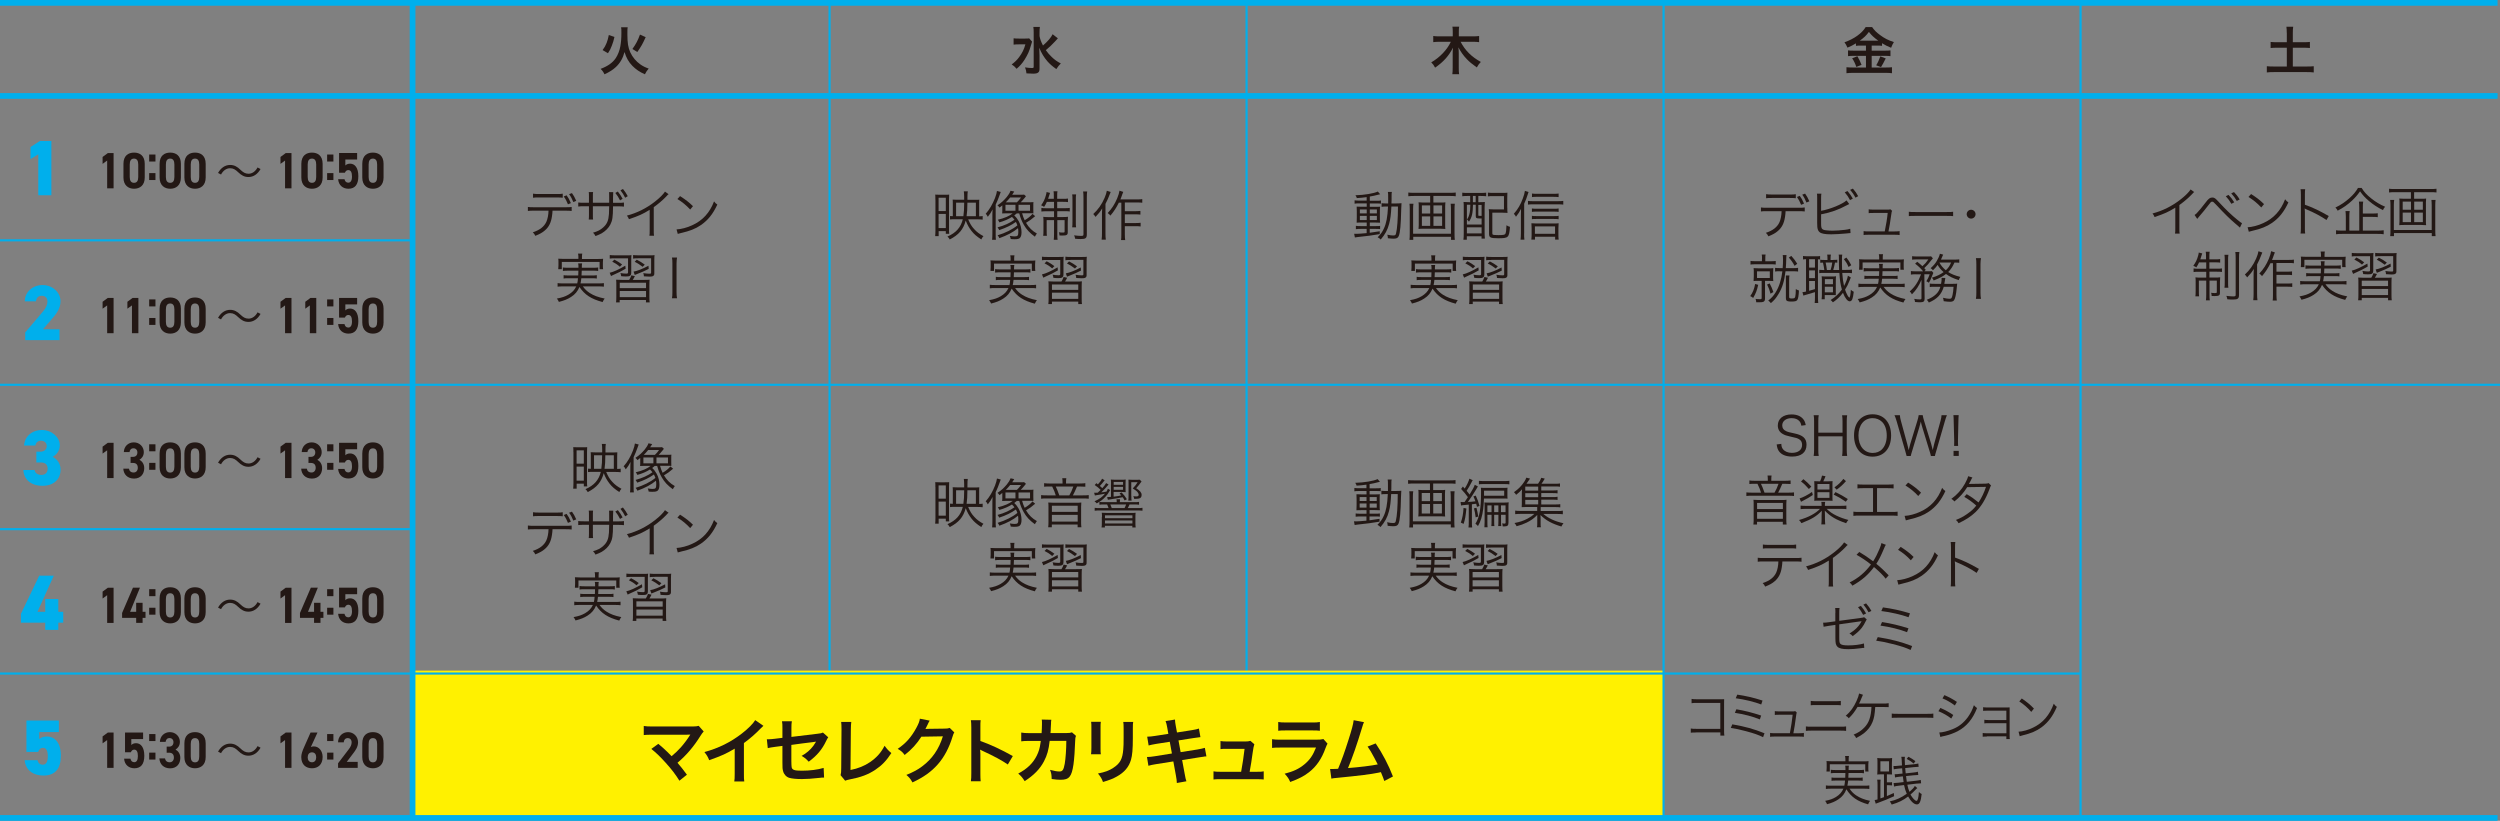 <?xml version="1.0" encoding="UTF-8"?>
<svg id="_レイヤー_2" data-name="レイヤー 2" xmlns="http://www.w3.org/2000/svg" viewBox="0 0 349.94 114.89">
  <rect x="0" y="0" width="349.94" height="114.89" fill="#808080" stroke="none"/>
  <defs>
    <style>
      .cls-1 {
        stroke-width: .8px;
      }

      .cls-1, .cls-2 {
        fill: none;
        stroke: #00afec;
        stroke-miterlimit: 10;
      }

      .cls-2 {
        stroke-width: .3px;
      }

      .cls-3 {
        fill: #231815;
      }

      .cls-3, .cls-4, .cls-5 {
        stroke-width: 0px;
      }

      .cls-4 {
        fill: #00afec;
      }

      .cls-5 {
        fill: #fff100;
      }
    </style>
  </defs>
  <g id="_文字" data-name="文字">
    <g>
      <g>
        <path class="cls-3" d="M191.31,27.59c-.54.08-.82.1-1.39.14-.03-.13-.06-.2-.19-.4,1.21-.02,2.62-.26,3.13-.52l.33.38q-.11.02-.38.09c-.29.08-.64.16-1.07.23v.59h.9c.33,0,.52,0,.66-.04v.45c-.13-.02-.24-.03-.6-.03h-.96v.47h.78c.29,0,.48,0,.66-.02-.02.14-.03.27-.03.66v.87c0,.38,0,.56.03.71-.18-.01-.38-.02-.69-.02h-.75v.5h.76c.39,0,.52,0,.68-.03v.45c-.16-.02-.26-.03-.62-.03h-.83v.54c.48-.06.74-.1,1.4-.21v.4c-1.05.18-1.8.28-3.08.41-.2.02-.25.03-.4.06l-.1-.52c.12,0,.25.01.32.01.23,0,.66-.03,1.43-.1v-.59h-.83c-.23,0-.48.01-.68.04v-.47c.18.03.37.04.69.04h.83v-.5h-.71c-.32,0-.52,0-.7.02.01-.17.02-.33.02-.71v-.88c0-.38,0-.45-.02-.66.2.01.4.02.71.02h.7v-.47h-1.02c-.32,0-.48,0-.68.04v-.47c.2.03.38.04.68.04h1.01v-.53ZM190.35,29.32v.55h.96v-.55h-.96ZM190.35,30.22v.58h.96v-.58h-.96ZM191.74,29.87h.99v-.55h-.99v.55ZM191.74,30.8h.99v-.58h-.99v.58ZM195.51,28.47c.3,0,.46,0,.67-.03-.02.17-.02.32-.04.79-.05,2.27-.15,3.33-.35,3.81-.11.27-.31.37-.72.37-.2,0-.47-.02-.8-.06,0-.17-.03-.33-.08-.5.38.08.6.11.81.11.28,0,.36-.05.41-.28.17-.65.27-2.08.27-3.77h-.92c-.05,1.09-.14,1.79-.31,2.41-.23.87-.55,1.46-1.18,2.21-.09-.11-.26-.23-.43-.32.43-.44.64-.72.87-1.22.35-.74.51-1.62.58-3.08h-.2c-.31,0-.49,0-.7.04v-.51c.2.03.35.04.67.04h.25c0-.25,0-.47,0-.75,0-.53,0-.66-.04-.86h.56c-.04.14-.04.3-.04.57,0,.53,0,.79-.02,1.04h.74Z"/>
        <path class="cls-3" d="M201.7,28.35c.27,0,.43,0,.62-.03-.02.18-.03.32-.03.53v2.67c0,.23,0,.33.03.53-.21-.02-.37-.03-.65-.03h-2.46c-.28,0-.44,0-.65.03.02-.19.03-.3.03-.53v-2.67c0-.22,0-.35-.03-.53.2.02.36.03.62.03h1.01v-.92h-2.27c-.31,0-.53.01-.79.04v-.52c.22.03.46.04.79.04h5.06c.32,0,.55-.01.79-.04v.52c-.23-.03-.5-.04-.79-.04h-2.34v.92h1.05ZM203.64,28.52c-.03.23-.04.47-.04.77v3.39c0,.44.01.66.04.9h-.53v-.43h-5.29v.43h-.53c.03-.23.04-.48.04-.91v-3.38c0-.32-.01-.55-.04-.77h.56c-.03.19-.05.38-.05.72v3.48h5.3v-3.49c0-.32-.02-.5-.04-.71h.56ZM199.03,28.75v1.14h1.16v-1.14h-1.16ZM199.03,30.29v1.33h1.16v-1.33h-1.16ZM200.65,29.89h1.21v-1.14h-1.21v1.14ZM200.65,31.62h1.21v-1.33h-1.21v1.33Z"/>
        <path class="cls-3" d="M205.42,27.43c-.29,0-.54.01-.74.04v-.5c.21.03.46.04.76.04h1.81c.32,0,.56-.02.78-.04v.5c-.2-.02-.44-.04-.75-.04h-.35v.87h.11c.37,0,.57,0,.8-.03-.02.23-.03.42-.03.74v3.62c0,.29.02.6.04.77h-.47v-.33h-2.06v.49h-.48c.04-.25.05-.47.05-.93v-3.6c0-.32,0-.54-.03-.76.22.02.41.03.75.03h.18v-.87h-.38ZM205.33,28.68v2.75h2.06v-.85c-.2,0-.23,0-.26,0-.47,0-.56-.05-.56-.34v-1.58h-.39c-.02,1.22-.14,1.75-.56,2.37-.08-.11-.17-.22-.28-.3.2-.29.3-.55.38-.94.06-.3.08-.53.09-1.13h-.47ZM205.33,32.67h2.06v-.85h-2.06v.85ZM206.17,28.3h.39v-.87h-.39v.87ZM206.92,30.1c0,.1.04.12.28.12.01,0,.08,0,.19,0v-1.53h-.46v1.42ZM210.99,29.1c0,.31,0,.51.03.7-.22-.02-.41-.03-.73-.03h-1.4v2.87c0,.13.02.17.07.2.08.05.32.07.79.07.67,0,.89-.04.97-.19.08-.15.14-.61.15-1.19.21.13.29.17.49.22-.12,1.52-.2,1.6-1.67,1.6-1.07,0-1.26-.1-1.26-.63v-2.71c0-.34,0-.53-.04-.73.23.02.42.03.73.03h1.4v-1.86h-1.48c-.38,0-.56,0-.77.04v-.53c.21.03.46.04.77.04h1.25c.3,0,.51,0,.71-.03-.01.19-.02.32-.02.74v1.37Z"/>
        <path class="cls-3" d="M213.34,32.67c0,.34,0,.62.04.88h-.54c.03-.29.05-.52.05-.9v-2.51c0-.38,0-.5.02-.91-.22.44-.34.64-.71,1.11-.1-.2-.13-.24-.3-.41.56-.64.95-1.29,1.26-2.15.17-.47.24-.71.29-1.06l.51.16c-.05.13-.08.22-.14.42-.12.4-.26.75-.47,1.22v4.16ZM213.88,28.12c.19.03.38.04.63.04h3.59c.3,0,.51-.01.72-.04v.52c-.22-.03-.45-.04-.73-.04h-3.58c-.24,0-.44.01-.63.04v-.52ZM214.85,33.54h-.5c.02-.18.04-.41.04-.69v-.89c0-.28-.02-.52-.03-.71.16.02.37.03.62.03h2.48c.33,0,.55,0,.71-.03-.02.21-.03.41-.03.71v.89c0,.28,0,.47.04.69h-.5v-.4h-2.82v.4ZM218.17,29.66c-.18-.03-.37-.04-.65-.04h-2.49c-.28,0-.41,0-.6.04v-.48c.17.03.31.04.6.04h2.49c.29,0,.49,0,.65-.04v.48ZM218.17,30.69c-.19-.03-.35-.04-.65-.04h-2.49c-.28,0-.42,0-.6.03v-.47c.17.03.32.04.6.04h2.49c.3,0,.46,0,.65-.04v.48ZM218.17,27.59c-.18-.02-.42-.04-.75-.04h-2.33c-.29,0-.47,0-.65.04v-.5c.2.03.4.04.67.04h2.29c.37,0,.59-.01.77-.04v.5ZM217.67,32.73v-1.04h-2.82v1.04h2.82Z"/>
        <path class="cls-3" d="M200.99,40.31c.29.41.58.68.98.94.57.36,1.15.58,2.08.77-.12.15-.2.29-.29.49-1.59-.42-2.51-1.02-3.24-2.11-.25.6-.61,1.04-1.18,1.4-.5.32-.95.5-1.7.69-.08-.19-.13-.27-.28-.47.76-.14,1.15-.28,1.61-.54.54-.32.87-.66,1.1-1.16h-1.91c-.27,0-.47.01-.7.04v-.5c.2.03.38.04.69.04h2.06c.05-.24.08-.36.1-.72h-1.36c-.32,0-.48,0-.65.04v-.47c.2.03.32.04.65.04h1.4c.01-.29.01-.38.02-.67h-1.45c-.32,0-.52.01-.72.04v-.49c.2.03.39.04.72.04h1.46c0-.35,0-.44-.05-.61h.56c-.03.14-.04.26-.04.61h1.57c.34,0,.53-.01.72-.04v.49c-.22-.04-.41-.04-.72-.04h-1.58c0,.24-.01.42-.03.67h1.49c.33,0,.45,0,.65-.04v.47c-.18-.03-.33-.04-.65-.04h-1.52c-.04.32-.05.46-.11.72h2.57c.31,0,.5-.01.7-.04v.5c-.22-.03-.42-.04-.71-.04h-2.25ZM200.37,36.2c0-.17-.01-.29-.05-.46h.59c-.03.17-.04.29-.04.46v.29h2.21c.32,0,.51,0,.75-.03-.02.16-.03.31-.03.5v.44c0,.22,0,.37.03.52h-.49v-1.02h-5.29v1.02h-.5c.02-.17.03-.29.03-.52v-.44c0-.2,0-.35-.03-.51.24.02.44.03.76.03h2.06v-.29Z"/>
        <path class="cls-3" d="M205.47,36.39c-.34,0-.49,0-.71.04v-.5c.2.03.44.04.77.04h1.55c.38,0,.58,0,.72-.03-.02.19-.03.37-.03.73v1.67c0,.29-.04.41-.17.49-.13.08-.25.1-.56.1-.21,0-.45-.01-.68-.04-.02-.17-.05-.29-.11-.44.29.05.56.08.81.08.23,0,.26-.03.26-.22v-1.92h-1.85ZM206.99,37.84c-.66.38-.94.53-1.79.9-.1.04-.17.08-.26.13l-.19-.46c.52-.11,1.3-.47,2.19-.99l.04.42ZM206.18,37.57c-.37-.32-.6-.47-1.07-.71l.3-.29c.45.24.66.37,1.08.68l-.31.32ZM209.51,39.41c.38,0,.59,0,.83-.03-.02.24-.03.38-.03.83v1.58c0,.38.01.59.04.77h-.52v-.34h-3.68v.34h-.51c.03-.2.04-.41.04-.77v-1.58c0-.44,0-.58-.03-.83.26.02.45.03.82.03h1.01c.13-.2.25-.46.3-.64l.5.11c-.13.26-.18.34-.3.53h1.52ZM206.16,40.57h3.68v-.75h-3.68v.75ZM206.16,41.83h3.68v-.86h-3.68v.86ZM208.74,36.39c-.33,0-.49,0-.71.04v-.5c.21.03.44.04.77.04h1.52c.37,0,.58,0,.71-.03-.02.18-.03.39-.03.73v1.7c0,.25,0,.28-.04.36-.09.17-.25.22-.65.22-.2,0-.42-.01-.77-.04,0-.17-.03-.29-.09-.45.33.05.58.08.81.08.28,0,.29,0,.29-.22v-1.94h-1.8ZM210.22,37.87c-.55.28-.95.46-1.64.73-.15.06-.21.08-.32.13l-.17-.47c.49-.08,1.25-.37,2.09-.82l.03.43ZM209.37,37.59c-.43-.32-.69-.5-1.12-.71l.29-.29c.47.24.68.38,1.12.69l-.29.31Z"/>
      </g>
      <g>
        <path class="cls-3" d="M191.28,67.84c-.54.08-.82.1-1.39.14-.03-.13-.06-.2-.19-.4,1.21-.02,2.62-.26,3.13-.52l.33.38q-.11.02-.38.09c-.29.08-.64.16-1.07.23v.59h.9c.33,0,.52,0,.66-.04v.45c-.13-.02-.24-.03-.6-.03h-.96v.47h.78c.29,0,.48,0,.66-.02-.02.14-.03.27-.03.66v.87c0,.38,0,.56.03.71-.18-.01-.38-.02-.69-.02h-.75v.5h.76c.39,0,.52,0,.68-.03v.45c-.16-.02-.26-.03-.62-.03h-.83v.54c.48-.06.74-.1,1.4-.21v.4c-1.05.18-1.8.28-3.08.41-.2.02-.25.03-.4.06l-.1-.52c.12,0,.25.01.32.01.23,0,.66-.03,1.43-.1v-.59h-.83c-.23,0-.48.01-.68.04v-.46c.18.03.37.04.69.04h.83v-.5h-.71c-.32,0-.52,0-.7.02.01-.17.02-.33.02-.71v-.88c0-.38,0-.45-.02-.66.2.01.4.02.71.02h.7v-.47h-1.02c-.32,0-.48,0-.68.04v-.47c.2.03.38.04.68.04h1.01v-.53ZM190.32,69.58v.55h.96v-.55h-.96ZM190.32,70.47v.58h.96v-.58h-.96ZM191.72,70.13h.99v-.55h-.99v.55ZM191.72,71.06h.99v-.58h-.99v.58ZM195.48,68.72c.3,0,.46,0,.67-.03-.02.17-.02.32-.04.79-.05,2.27-.15,3.33-.35,3.81-.11.27-.31.37-.72.37-.2,0-.47-.02-.8-.06,0-.17-.03-.33-.08-.5.38.08.6.11.81.11.28,0,.36-.05.41-.28.17-.65.27-2.08.27-3.77h-.92c-.05,1.09-.14,1.79-.31,2.41-.23.87-.55,1.46-1.18,2.21-.09-.1-.26-.23-.43-.32.43-.44.64-.72.87-1.22.35-.74.51-1.62.58-3.08h-.2c-.31,0-.49,0-.7.04v-.51c.2.03.35.04.67.04h.25c0-.25,0-.47,0-.75,0-.53,0-.66-.04-.86h.56c-.04.14-.04.3-.04.57,0,.53,0,.79-.02,1.04h.74Z"/>
        <path class="cls-3" d="M201.67,68.6c.27,0,.43,0,.62-.03-.02.18-.03.32-.03.53v2.67c0,.23,0,.33.03.53-.21-.02-.37-.03-.65-.03h-2.46c-.28,0-.44,0-.65.03.02-.2.03-.3.03-.53v-2.67c0-.22,0-.35-.03-.53.2.02.36.03.62.03h1.01v-.92h-2.27c-.31,0-.53.01-.79.04v-.52c.22.03.46.04.79.04h5.06c.32,0,.55-.01.79-.04v.52c-.23-.03-.5-.04-.79-.04h-2.34v.92h1.05ZM203.61,68.77c-.03.23-.04.47-.04.77v3.39c0,.44.01.66.04.9h-.53v-.43h-5.29v.43h-.53c.03-.23.04-.48.04-.91v-3.38c0-.32-.01-.55-.04-.77h.56c-.03.19-.05.38-.05.72v3.48h5.3v-3.49c0-.32-.02-.5-.04-.71h.56ZM199.01,69.01v1.14h1.16v-1.14h-1.16ZM199.01,70.55v1.33h1.16v-1.33h-1.16ZM200.62,70.15h1.21v-1.14h-1.21v1.14ZM200.62,71.87h1.21v-1.33h-1.21v1.33Z"/>
        <path class="cls-3" d="M205.26,71.18c-.1,1.04-.18,1.52-.39,2.15l-.39-.18c.22-.64.33-1.2.38-2.05l.41.08ZM204.48,70.26c.14.02.2.02.29.02.05,0,.08,0,.23,0q.23-.34.47-.69c-.24-.35-.56-.73-.95-1.15l.25-.34c.13.15.17.19.25.29.31-.47.59-1.08.66-1.39l.47.22c-.07.09-.11.16-.18.31-.29.56-.4.74-.68,1.17.19.22.28.34.41.53.43-.69.64-1.07.73-1.37l.44.23c-.06.09-.1.15-.22.38-.29.5-.83,1.31-1.18,1.79.37-.01.76-.05,1.05-.09-.09-.26-.13-.37-.28-.68l.33-.12c.21.45.37.87.53,1.45l-.36.13c-.05-.23-.07-.3-.11-.44q-.34.05-.6.08v2.38c0,.45,0,.66.04.86h-.52c.04-.21.04-.42.04-.86v-2.34q-.11,0-.17.02c-.2.02-.35.04-.4.04-.3.02-.37.04-.51.07l-.06-.48ZM206.67,71.08c.13.52.16.65.25,1.22l-.36.12c-.08-.58-.14-.92-.24-1.26l.35-.08ZM207.72,69.77c0,.35-.07,1.12-.11,1.49-.12.98-.35,1.74-.73,2.38-.11-.14-.19-.22-.36-.32.58-.92.79-2.09.79-4.42,0-.37,0-.44-.02-.63.18.02.36.02.68.02h2.37c.31,0,.51,0,.68-.02-.02.16-.02.28-.02.56v.39c0,.29,0,.41.02.58-.13-.02-.38-.02-.65-.02h-2.64ZM207,67.3c.19.03.42.04.74.04h2.8c.32,0,.53-.01.74-.04v.5c-.19-.03-.36-.04-.71-.04h-2.89c-.33,0-.5,0-.67.04v-.5ZM207.73,68.98c0,.17,0,.3,0,.41h2.82v-.71h-2.82v.3ZM208.2,72.07v.99c0,.32,0,.57.03.74h-.45c.02-.23.03-.42.03-.74v-1.99c0-.35,0-.53-.03-.74.15.02.39.02.83.02h1.83c.32,0,.59-.01.74-.04-.02.18-.03.41-.03.77v2.07c0,.4-.13.53-.55.53-.08,0-.2,0-.26,0,0-.17-.02-.28-.08-.42.1.02.2.03.29.03.17,0,.2-.03.2-.17v-1.06h-.64v.84c0,.38,0,.53.03.74h-.43c.02-.22.03-.38.03-.74v-.84h-.59v.84c0,.38,0,.56.03.74h-.43c.02-.22.03-.38.03-.74v-.84h-.58ZM208.78,70.74h-.58v.95h.58v-.95ZM209.74,71.69v-.95h-.59v.95h.59ZM210.74,71.69v-.95h-.64v.95h.64Z"/>
        <path class="cls-3" d="M215.75,70.61h1.96c.34,0,.49,0,.69-.04v.45c-.2-.03-.36-.04-.68-.04h-2.06v.55h2.26c.43,0,.65,0,.84-.05v.5c-.26-.03-.5-.04-.84-.04h-1.89c.7.61,1.67,1.06,2.82,1.3-.14.17-.2.28-.29.46-1.32-.39-2.18-.86-2.93-1.61.02.27.02.36.02.57v.58c0,.32,0,.41.04.56h-.55c.04-.17.04-.29.04-.56v-.59c0-.05,0-.12,0-.2,0-.08,0-.13,0-.15q0-.13,0-.22c-.45.47-.87.77-1.46,1.06-.43.21-.89.38-1.43.52-.09-.2-.17-.3-.3-.45.74-.14,1.25-.31,1.82-.61.4-.21.69-.41.96-.67h-1.85c-.34,0-.57.01-.83.04v-.5c.19.03.41.05.83.05h2.25v-.55h-1.65c-.28,0-.36,0-.52.02.01-.11.02-.3.02-.5v-1.26c0-.27,0-.5.03-.74-.27.31-.46.49-.83.77-.09-.16-.17-.24-.3-.37.62-.43,1.07-.88,1.46-1.49.12-.19.22-.38.27-.54l.52.13q-.36.55-.5.72h1.62c.24-.33.35-.54.45-.83l.49.11c-.19.35-.32.55-.46.72h1.9c.33,0,.49,0,.69-.04v.46c-.2-.03-.35-.04-.65-.04h-1.97v.56h1.6c.3,0,.46,0,.68-.04v.45c-.2-.03-.34-.04-.68-.04h-1.6v.56h1.6c.31,0,.45,0,.68-.05v.45c-.18-.03-.35-.04-.68-.04h-1.6v.63ZM215.31,68.11h-1.81v.56h1.81v-.56ZM215.31,69.04h-1.81v.56h1.81v-.56ZM213.5,69.97v.63h1.81v-.63h-1.81Z"/>
        <path class="cls-3" d="M200.96,80.57c.29.41.58.68.98.94.57.36,1.15.58,2.08.77-.12.15-.2.29-.29.49-1.59-.42-2.51-1.02-3.24-2.11-.25.6-.61,1.04-1.18,1.4-.5.32-.95.5-1.7.69-.08-.19-.13-.27-.28-.47.76-.14,1.15-.28,1.61-.54.54-.32.87-.66,1.1-1.16h-1.91c-.27,0-.47.01-.7.04v-.5c.2.03.38.04.69.04h2.06c.05-.24.08-.36.1-.72h-1.36c-.32,0-.48,0-.65.04v-.47c.2.03.32.04.65.04h1.4c.01-.29.01-.38.02-.67h-1.45c-.32,0-.52.01-.72.04v-.49c.2.03.39.04.72.04h1.46c0-.34,0-.44-.05-.61h.56c-.03.14-.04.26-.04.61h1.57c.34,0,.53-.01.72-.04v.49c-.22-.04-.41-.04-.72-.04h-1.58c0,.24-.01.42-.03.67h1.49c.33,0,.45,0,.65-.04v.47c-.18-.03-.33-.04-.65-.04h-1.52c-.04.32-.05.46-.11.72h2.57c.31,0,.5-.01.7-.04v.5c-.22-.03-.42-.04-.71-.04h-2.25ZM200.35,76.45c0-.17-.01-.29-.05-.46h.59c-.03.17-.04.29-.04.46v.29h2.21c.32,0,.51,0,.75-.03-.02.16-.03.31-.03.5v.44c0,.22,0,.37.03.52h-.49v-1.02h-5.29v1.02h-.5c.02-.17.03-.29.03-.52v-.44c0-.2,0-.35-.03-.51.24.02.44.03.76.03h2.06v-.29Z"/>
        <path class="cls-3" d="M205.44,76.65c-.34,0-.49,0-.71.04v-.5c.2.03.44.04.77.04h1.55c.38,0,.58,0,.72-.03-.02.19-.03.37-.03.73v1.67c0,.29-.04.41-.17.49-.13.08-.25.1-.56.1-.21,0-.45-.01-.68-.04-.02-.17-.05-.29-.11-.44.29.05.56.08.81.08.23,0,.26-.03.26-.22v-1.92h-1.85ZM206.97,78.1c-.66.38-.94.53-1.79.9-.1.04-.17.08-.26.13l-.19-.46c.52-.11,1.3-.47,2.19-.99l.04.42ZM206.16,77.83c-.37-.32-.6-.47-1.07-.71l.3-.29c.45.24.66.37,1.08.68l-.31.32ZM209.49,79.67c.38,0,.59,0,.83-.03-.02.24-.03.38-.03.83v1.58c0,.38.01.59.04.77h-.52v-.34h-3.68v.34h-.51c.03-.2.04-.41.04-.77v-1.58c0-.44,0-.58-.03-.83.26.02.45.03.82.03h1.01c.13-.2.25-.46.3-.64l.5.11c-.13.26-.18.34-.3.53h1.52ZM206.13,80.82h3.68v-.75h-3.68v.75ZM206.13,82.08h3.68v-.86h-3.68v.86ZM208.72,76.65c-.33,0-.49,0-.71.04v-.5c.21.03.44.04.77.04h1.52c.37,0,.58,0,.71-.03-.02.18-.03.39-.03.73v1.7c0,.25,0,.28-.04.36-.09.17-.25.22-.65.22-.2,0-.42-.01-.77-.04,0-.17-.03-.29-.09-.45.33.05.58.08.81.08.28,0,.29,0,.29-.22v-1.94h-1.8ZM210.2,78.12c-.55.28-.95.47-1.64.73-.15.06-.21.08-.32.13l-.17-.47c.49-.08,1.25-.37,2.09-.82l.03.43ZM209.35,77.84c-.43-.32-.69-.5-1.12-.71l.29-.29c.47.24.68.38,1.12.69l-.29.31Z"/>
      </g>
      <g>
        <g>
          <path class="cls-4" d="M7.19,27.33h-1.83v-5.73l-1.09.67v-1.69l1.31-.84h1.61v7.59Z"/>
          <path class="cls-4" d="M8.31,47.61H3.53v-1.08l2.48-2.92c.45-.53.63-.96.63-1.43,0-.53-.37-.78-.8-.78-.45,0-.76.28-.8.78h-1.57c0-1.32,1.11-2.28,2.49-2.28s2.51,1.02,2.51,2.27c0,1.04-.66,1.85-1.16,2.42l-1.3,1.5h2.32v1.52Z"/>
          <path class="cls-4" d="M5.07,63.22h.59c.46,0,.88-.24.88-.78,0-.47-.34-.75-.8-.75s-.71.28-.8.67h-1.57c.08-1.25,1.1-2.17,2.49-2.17s2.51,1.02,2.51,2.13c0,.89-.57,1.39-.99,1.63.62.33,1.1.91,1.1,1.79,0,1.25-.86,2.26-2.53,2.26s-2.63-.94-2.68-2.21h1.57c.07.42.4.69.97.69s.86-.38.86-.87c0-.56-.32-.88-.99-.88h-.59v-1.52Z"/>
          <path class="cls-4" d="M7.53,80.58l-2.29,5.06h1.09v-1.79h1.83v1.79h.69v1.52h-.69v1.01h-1.83v-1.01h-3.4v-1.24l2.56-5.34h2.04Z"/>
          <path class="cls-4" d="M5.34,105.25h-1.64v-4.39h4.54v1.61h-2.75v.97c.2-.15.51-.35,1.08-.35,1.04,0,1.95.81,1.95,2.68s-.83,2.79-2.45,2.79c-1.32,0-2.48-.67-2.62-2.15h1.8c.1.4.32.63.76.63s.68-.41.68-1.17c0-.8-.21-1.19-.68-1.19-.34,0-.53.2-.67.56Z"/>
        </g>
        <g>
          <path class="cls-3" d="M15.9,26.36h-.9v-3.89l-.64.47v-.97l.73-.54h.81v4.94Z"/>
          <path class="cls-3" d="M20.26,24.85c0,1.11-.7,1.57-1.49,1.57s-1.49-.46-1.49-1.57v-1.92c0-1.16.7-1.57,1.49-1.57s1.49.42,1.49,1.57v1.92ZM18.76,22.2c-.41,0-.6.29-.6.82v1.75c0,.53.19.82.6.82s.59-.29.59-.82v-1.75c0-.53-.19-.82-.59-.82Z"/>
          <path class="cls-3" d="M21.76,22.61h-.88v-.98h.88v.98ZM21.76,25.2h-.88v-.97h.88v.97Z"/>
          <path class="cls-3" d="M25.32,24.85c0,1.11-.7,1.57-1.49,1.57s-1.49-.46-1.49-1.57v-1.92c0-1.16.7-1.57,1.49-1.57s1.49.42,1.49,1.57v1.92ZM23.82,22.2c-.41,0-.6.29-.6.82v1.75c0,.53.19.82.6.82s.59-.29.59-.82v-1.75c0-.53-.19-.82-.59-.82Z"/>
          <path class="cls-3" d="M28.79,24.85c0,1.11-.7,1.57-1.49,1.57s-1.49-.46-1.49-1.57v-1.92c0-1.16.7-1.57,1.49-1.57s1.49.42,1.49,1.57v1.92ZM27.3,22.2c-.41,0-.6.29-.6.82v1.75c0,.53.19.82.6.82s.59-.29.59-.82v-1.75c0-.53-.19-.82-.59-.82Z"/>
          <path class="cls-3" d="M15.9,46.64h-.9v-3.89l-.64.46v-.97l.73-.54h.81v4.94Z"/>
          <path class="cls-3" d="M19.37,46.64h-.9v-3.89l-.64.46v-.97l.73-.54h.81v4.94Z"/>
          <path class="cls-3" d="M21.76,42.89h-.88v-.98h.88v.98ZM21.76,45.48h-.88v-.97h.88v.97Z"/>
          <path class="cls-3" d="M25.32,45.13c0,1.11-.7,1.57-1.49,1.57s-1.49-.46-1.49-1.57v-1.92c0-1.16.7-1.57,1.49-1.57s1.49.42,1.49,1.57v1.93ZM23.82,42.48c-.41,0-.6.29-.6.82v1.75c0,.53.19.82.6.82s.59-.29.59-.82v-1.75c0-.53-.19-.82-.59-.82Z"/>
          <path class="cls-3" d="M28.79,45.13c0,1.11-.7,1.57-1.49,1.57s-1.49-.46-1.49-1.57v-1.92c0-1.16.7-1.57,1.49-1.57s1.49.42,1.49,1.57v1.93ZM27.3,42.48c-.41,0-.6.29-.6.82v1.75c0,.53.19.82.6.82s.59-.29.59-.82v-1.75c0-.53-.19-.82-.59-.82Z"/>
          <path class="cls-3" d="M15.9,66.92h-.9v-3.89l-.64.46v-.97l.73-.54h.81v4.94Z"/>
          <path class="cls-3" d="M18.28,63.95h.33c.37,0,.62-.21.62-.63,0-.33-.22-.57-.55-.57s-.51.22-.55.53h-.8c.03-.81.63-1.36,1.4-1.36.81,0,1.4.62,1.4,1.36,0,.56-.31.9-.61,1.08.38.21.67.59.67,1.18,0,.8-.5,1.45-1.42,1.45s-1.47-.59-1.51-1.39h.79c.05.32.26.54.66.54.36,0,.58-.29.58-.65,0-.44-.22-.69-.68-.69h-.33v-.84Z"/>
          <path class="cls-3" d="M21.76,63.17h-.88v-.98h.88v.98ZM21.76,65.76h-.88v-.97h.88v.97Z"/>
          <path class="cls-3" d="M25.32,65.41c0,1.11-.7,1.57-1.49,1.57s-1.49-.46-1.49-1.57v-1.92c0-1.16.7-1.57,1.49-1.57s1.49.42,1.49,1.57v1.93ZM23.82,62.76c-.41,0-.6.29-.6.82v1.75c0,.53.19.82.6.82s.59-.29.59-.82v-1.75c0-.53-.19-.82-.59-.82Z"/>
          <path class="cls-3" d="M28.79,65.41c0,1.11-.7,1.57-1.49,1.57s-1.49-.46-1.49-1.57v-1.92c0-1.16.7-1.57,1.49-1.57s1.49.42,1.49,1.57v1.93ZM27.3,62.76c-.41,0-.6.29-.6.82v1.75c0,.53.19.82.6.82s.59-.29.59-.82v-1.75c0-.53-.19-.82-.59-.82Z"/>
          <path class="cls-3" d="M15.9,87.2h-.9v-3.89l-.64.47v-.97l.73-.54h.81v4.94Z"/>
          <path class="cls-3" d="M19.59,82.26l-1.38,3.38h.85v-1.26h.9v1.26h.41v.85h-.41v.7h-.9v-.7h-1.97v-.69l1.52-3.54h.99Z"/>
          <path class="cls-3" d="M21.76,83.45h-.88v-.98h.88v.98ZM21.76,86.04h-.88v-.97h.88v.97Z"/>
          <path class="cls-3" d="M25.32,85.69c0,1.11-.7,1.57-1.49,1.57s-1.49-.46-1.49-1.57v-1.92c0-1.16.7-1.57,1.49-1.57s1.49.42,1.49,1.57v1.92ZM23.82,83.04c-.41,0-.6.29-.6.82v1.75c0,.53.19.82.6.82s.59-.29.59-.82v-1.75c0-.53-.19-.82-.59-.82Z"/>
          <path class="cls-3" d="M28.79,85.69c0,1.11-.7,1.57-1.49,1.57s-1.49-.46-1.49-1.57v-1.92c0-1.16.7-1.57,1.49-1.57s1.49.42,1.49,1.57v1.92ZM27.3,83.04c-.41,0-.6.29-.6.82v1.75c0,.53.19.82.6.82s.59-.29.59-.82v-1.75c0-.53-.19-.82-.59-.82Z"/>
          <path class="cls-3" d="M15.9,107.48h-.9v-3.89l-.64.46v-.97l.73-.54h.81v4.94Z"/>
          <path class="cls-3" d="M18.31,105.3h-.81v-2.76h2.53v.91h-1.65v.84c.12-.13.32-.26.66-.26.68,0,1.16.58,1.16,1.76s-.48,1.75-1.39,1.75c-.75,0-1.37-.46-1.44-1.34h.89c.07.31.24.49.53.49.32,0,.51-.27.51-.85s-.15-.91-.51-.91c-.23,0-.37.14-.47.36Z"/>
          <path class="cls-3" d="M21.76,103.73h-.88v-.98h.88v.98ZM21.76,106.32h-.88v-.97h.88v.97Z"/>
          <path class="cls-3" d="M23.33,104.51h.33c.37,0,.62-.21.62-.63,0-.33-.22-.57-.55-.57s-.51.22-.55.53h-.8c.03-.81.63-1.36,1.4-1.36.81,0,1.4.62,1.4,1.36,0,.56-.31.9-.61,1.08.38.21.67.59.67,1.18,0,.8-.5,1.45-1.42,1.45s-1.47-.59-1.51-1.39h.79c.05.32.26.54.66.54.36,0,.58-.29.58-.65,0-.44-.22-.69-.68-.69h-.33v-.84Z"/>
          <path class="cls-3" d="M28.79,105.97c0,1.11-.7,1.57-1.49,1.57s-1.49-.46-1.49-1.57v-1.92c0-1.16.7-1.57,1.49-1.57s1.49.42,1.49,1.57v1.93ZM27.3,103.32c-.41,0-.6.29-.6.82v1.75c0,.53.19.82.6.82s.59-.29.59-.82v-1.75c0-.53-.19-.82-.59-.82Z"/>
        </g>
        <g>
          <path class="cls-3" d="M40.8,26.36h-.9v-3.89l-.64.47v-.97l.73-.54h.81v4.94Z"/>
          <path class="cls-3" d="M45.16,24.85c0,1.11-.7,1.57-1.49,1.57s-1.49-.46-1.49-1.57v-1.92c0-1.16.7-1.57,1.49-1.57s1.49.42,1.49,1.57v1.92ZM43.67,22.2c-.41,0-.6.29-.6.82v1.75c0,.53.19.82.6.82s.59-.29.59-.82v-1.75c0-.53-.19-.82-.59-.82Z"/>
          <path class="cls-3" d="M46.67,22.61h-.88v-.98h.88v.98ZM46.67,25.2h-.88v-.97h.88v.97Z"/>
          <path class="cls-3" d="M48.27,24.18h-.81v-2.76h2.53v.91h-1.65v.84c.12-.13.32-.26.66-.26.68,0,1.16.58,1.16,1.76s-.48,1.75-1.39,1.75c-.75,0-1.37-.46-1.44-1.34h.89c.07.31.24.49.53.49.32,0,.52-.27.52-.85s-.15-.91-.52-.91c-.23,0-.37.14-.47.36Z"/>
          <path class="cls-3" d="M53.69,24.85c0,1.11-.7,1.57-1.49,1.57s-1.49-.46-1.49-1.57v-1.92c0-1.16.7-1.57,1.49-1.57s1.49.42,1.49,1.57v1.92ZM52.2,22.2c-.41,0-.6.29-.6.82v1.75c0,.53.19.82.6.82s.59-.29.59-.82v-1.75c0-.53-.19-.82-.59-.82Z"/>
          <path class="cls-3" d="M40.8,46.64h-.9v-3.89l-.64.46v-.97l.73-.54h.81v4.94Z"/>
          <path class="cls-3" d="M44.27,46.64h-.9v-3.89l-.64.46v-.97l.73-.54h.81v4.94Z"/>
          <path class="cls-3" d="M46.67,42.89h-.88v-.98h.88v.98ZM46.67,45.48h-.88v-.97h.88v.97Z"/>
          <path class="cls-3" d="M48.27,44.46h-.81v-2.76h2.53v.91h-1.65v.84c.12-.13.32-.26.66-.26.68,0,1.16.58,1.16,1.76s-.48,1.75-1.39,1.75c-.75,0-1.37-.46-1.44-1.34h.89c.07.31.24.49.53.49.32,0,.52-.27.52-.85s-.15-.91-.52-.91c-.23,0-.37.14-.47.36Z"/>
          <path class="cls-3" d="M53.69,45.13c0,1.11-.7,1.57-1.49,1.57s-1.49-.46-1.49-1.57v-1.92c0-1.16.7-1.57,1.49-1.57s1.49.42,1.49,1.57v1.93ZM52.2,42.48c-.41,0-.6.29-.6.82v1.75c0,.53.19.82.6.82s.59-.29.59-.82v-1.75c0-.53-.19-.82-.59-.82Z"/>
          <path class="cls-3" d="M40.8,66.92h-.9v-3.89l-.64.46v-.97l.73-.54h.81v4.94Z"/>
          <path class="cls-3" d="M43.18,63.95h.33c.37,0,.62-.21.62-.63,0-.33-.22-.57-.55-.57s-.51.22-.55.53h-.8c.03-.81.63-1.36,1.4-1.36.81,0,1.4.62,1.4,1.36,0,.56-.31.9-.61,1.08.38.21.67.59.67,1.18,0,.8-.5,1.45-1.42,1.45s-1.47-.59-1.51-1.39h.79c.05.32.26.54.66.54.36,0,.58-.29.58-.65,0-.44-.22-.69-.68-.69h-.33v-.84Z"/>
          <path class="cls-3" d="M46.67,63.17h-.88v-.98h.88v.98ZM46.67,65.76h-.88v-.97h.88v.97Z"/>
          <path class="cls-3" d="M48.27,64.74h-.81v-2.76h2.53v.91h-1.65v.84c.12-.13.32-.26.66-.26.68,0,1.16.58,1.16,1.76s-.48,1.75-1.39,1.75c-.75,0-1.37-.46-1.44-1.34h.89c.07.31.24.49.53.49.32,0,.52-.27.52-.85s-.15-.91-.52-.91c-.23,0-.37.14-.47.36Z"/>
          <path class="cls-3" d="M53.69,65.41c0,1.11-.7,1.57-1.49,1.57s-1.49-.46-1.49-1.57v-1.92c0-1.16.7-1.57,1.49-1.57s1.49.42,1.49,1.57v1.93ZM52.2,62.76c-.41,0-.6.29-.6.82v1.75c0,.53.19.82.6.82s.59-.29.59-.82v-1.75c0-.53-.19-.82-.59-.82Z"/>
          <path class="cls-3" d="M40.8,87.2h-.9v-3.89l-.64.47v-.97l.73-.54h.81v4.94Z"/>
          <path class="cls-3" d="M44.49,82.26l-1.38,3.38h.85v-1.26h.9v1.26h.41v.85h-.41v.7h-.9v-.7h-1.97v-.69l1.52-3.54h.99Z"/>
          <path class="cls-3" d="M46.67,83.45h-.88v-.98h.88v.98ZM46.67,86.04h-.88v-.97h.88v.97Z"/>
          <path class="cls-3" d="M48.27,85.02h-.81v-2.76h2.53v.91h-1.65v.84c.12-.13.32-.26.66-.26.68,0,1.16.58,1.16,1.76s-.48,1.75-1.39,1.75c-.75,0-1.37-.46-1.44-1.34h.89c.07.31.24.49.53.49.32,0,.52-.27.52-.85s-.15-.91-.52-.91c-.23,0-.37.14-.47.36Z"/>
          <path class="cls-3" d="M53.69,85.69c0,1.11-.7,1.57-1.49,1.57s-1.49-.46-1.49-1.57v-1.92c0-1.16.7-1.57,1.49-1.57s1.49.42,1.49,1.57v1.92ZM52.2,83.04c-.41,0-.6.29-.6.82v1.75c0,.53.19.82.6.82s.59-.29.59-.82v-1.75c0-.53-.19-.82-.59-.82Z"/>
          <path class="cls-3" d="M40.8,107.48h-.9v-3.89l-.64.46v-.97l.73-.54h.81v4.94Z"/>
          <path class="cls-3" d="M43.51,104.57c.14-.07.27-.09.43-.09.68,0,1.22.62,1.22,1.47,0,1.09-.66,1.59-1.49,1.59s-1.5-.49-1.5-1.58c0-.39.15-.84.41-1.41l.89-2.01h.97l-.93,2.03ZM43.67,106.7c.39,0,.59-.29.59-.7s-.2-.69-.59-.69-.6.29-.6.69.2.7.6.7Z"/>
          <path class="cls-3" d="M46.67,103.73h-.88v-.98h.88v.98ZM46.67,106.32h-.88v-.97h.88v.97Z"/>
          <path class="cls-3" d="M50.06,107.48h-2.74v-.64l1.49-1.95c.28-.36.41-.66.41-.98,0-.4-.26-.6-.55-.6s-.53.21-.55.6h-.8c0-.85.63-1.43,1.4-1.43s1.4.62,1.4,1.43c0,.65-.39,1.16-.67,1.53l-.91,1.2h1.53v.84Z"/>
          <path class="cls-3" d="M53.69,105.97c0,1.11-.7,1.57-1.49,1.57s-1.49-.46-1.49-1.57v-1.92c0-1.16.7-1.57,1.49-1.57s1.49.42,1.49,1.57v1.93ZM52.2,103.32c-.41,0-.6.29-.6.82v1.75c0,.53.19.82.6.82s.59-.29.59-.82v-1.75c0-.53-.19-.82-.59-.82Z"/>
        </g>
        <g>
          <path class="cls-3" d="M36.47,23.66c-.41.73-1.01,1.12-1.69,1.12-.58,0-.99-.24-1.45-.68-.36-.34-.65-.55-1.13-.55-.53,0-.99.36-1.26.88l-.42-.22c.41-.73,1.01-1.12,1.69-1.12.58,0,1,.24,1.45.68.36.34.66.55,1.13.55.53,0,.99-.36,1.26-.88l.42.22Z"/>
          <path class="cls-3" d="M36.47,43.94c-.41.73-1.01,1.12-1.69,1.12-.58,0-.99-.24-1.45-.68-.36-.34-.65-.55-1.13-.55-.53,0-.99.36-1.26.88l-.42-.22c.41-.73,1.01-1.12,1.69-1.12.58,0,1,.24,1.45.68.36.34.66.55,1.13.55.53,0,.99-.36,1.26-.88l.42.22Z"/>
          <path class="cls-3" d="M36.47,64.22c-.41.73-1.01,1.12-1.69,1.12-.58,0-.99-.24-1.45-.68-.36-.34-.65-.55-1.13-.55-.53,0-.99.36-1.26.88l-.42-.22c.41-.73,1.01-1.12,1.69-1.12.58,0,1,.24,1.45.68.36.34.66.55,1.13.55.53,0,.99-.36,1.26-.88l.42.22Z"/>
          <path class="cls-3" d="M36.47,84.5c-.41.73-1.01,1.12-1.69,1.12-.58,0-.99-.24-1.45-.68-.36-.34-.65-.55-1.13-.55-.53,0-.99.36-1.26.88l-.42-.22c.41-.73,1.01-1.12,1.69-1.12.58,0,1,.24,1.45.68.36.34.66.55,1.13.55.53,0,.99-.36,1.26-.88l.42.22Z"/>
          <path class="cls-3" d="M36.47,104.66c-.41.73-1.01,1.12-1.69,1.12-.58,0-.99-.24-1.45-.68-.36-.34-.65-.55-1.13-.55-.53,0-.99.36-1.26.88l-.42-.22c.41-.73,1.01-1.12,1.69-1.12.58,0,1,.24,1.45.68.36.34.66.55,1.13.55.53,0,.99-.36,1.26-.88l.42.22Z"/>
        </g>
        <path class="cls-3" d="M87.86,3.81c-.04.2-.04.36-.04,1.03,0,1.17.11,1.83.4,2.48.32.69.82,1.28,1.42,1.7.36.25.68.41,1.16.58-.25.3-.36.45-.53.8-.71-.31-1.27-.69-1.75-1.18-.52-.53-.87-1.15-1.1-1.94-.23.88-.63,1.56-1.22,2.11-.42.39-.89.69-1.59,1.01-.14-.31-.27-.5-.54-.76.97-.36,1.67-.84,2.11-1.49.3-.44.54-1.05.65-1.66.1-.56.15-1.12.15-1.91,0-.41,0-.58-.04-.76h.94ZM84.35,7.01c.29-.4.41-.62.57-1.02.13-.35.2-.59.3-1.09l.79.27c-.12.52-.2.79-.36,1.2-.17.46-.28.67-.55,1.08l-.75-.44ZM88.52,6.86c.51-.71.77-1.21,1.06-2.02l.8.36c-.43.95-.62,1.29-1.17,2.08l-.7-.43Z"/>
        <g>
          <line class="cls-2" x1="116.12" y1=".4" x2="116.12" y2="114.2"/>
          <line class="cls-2" x1="174.49" y1=".4" x2="174.49" y2="114.2"/>
          <path class="cls-3" d="M144.47,5.82c-.06.15-.06.16-.15.49-.25.89-.47,1.35-.92,2.07-.34.52-.66.88-1.1,1.25-.24-.28-.38-.41-.69-.61.42-.31.74-.61,1.05-1.03.43-.58.68-1.08.87-1.78h-.92c-.28,0-.55.01-.73.04v-.89c.2.03.39.04.78.04h.76c.33,0,.5,0,.64-.03l.41.46ZM148.08,5.36s-.14.15-.39.43c-.42.46-.8.82-1.3,1.23.24.34.52.67.83.96.41.39.74.63,1.27.9-.25.25-.39.42-.63.79-.6-.43-.87-.67-1.24-1.08-.49-.56-.86-1.18-1.15-1.91.03.73.04.89.04,1.13v1.74c0,.33-.04.47-.18.59-.13.12-.35.17-.7.17-.27,0-.66-.02-.95-.04-.04-.34-.07-.51-.2-.84.39.06.71.09.95.09.22,0,.26-.03.26-.18v-4.81c0-.3-.01-.55-.05-.76h.92c-.04.23-.05.46-.05.77v.51c.09.47.19.74.48,1.32.7-.61,1.14-1.13,1.35-1.58l.74.58Z"/>
          <path class="cls-3" d="M204.45,5.85c.63,1.21,1.52,2.1,2.83,2.82-.28.3-.34.39-.56.77-.65-.46-1.05-.79-1.4-1.16-.49-.51-.82-.98-1.18-1.65.04.33.05.6.05.82v2.04c0,.35.01.64.05.9h-.95c.04-.28.05-.55.05-.91v-2.02c0-.18.01-.51.04-.79-.55,1.12-1.32,1.99-2.5,2.8-.17-.33-.32-.53-.54-.74,1.21-.7,2.22-1.76,2.74-2.88h-1.59c-.33,0-.6.01-.87.05v-.86c.28.04.52.05.87.05h1.86v-.68c0-.28-.01-.47-.05-.68h.95c-.04.2-.05.39-.05.67v.69h1.96c.37,0,.64-.01.88-.05v.86c-.27-.04-.57-.05-.88-.05h-1.7Z"/>
          <line class="cls-2" x1="291.23" y1=".4" x2="291.23" y2="114.52"/>
          <path class="cls-3" d="M320.09,4.59c0-.31-.01-.58-.05-.85h.95c-.04.26-.05.52-.05.85v1.32h1.45c.42,0,.66-.01.94-.04v.85c-.28-.03-.55-.04-.94-.04h-1.45v2.63h1.91c.42,0,.76-.01,1.02-.04v.87c-.29-.04-.61-.05-1.02-.05h-4.51c-.41,0-.75.01-1.04.05v-.87c.27.03.6.04,1.04.04h1.76v-2.63h-1.32c-.39,0-.67.01-.95.04v-.85c.25.03.55.04.95.04h1.32v-1.32Z"/>
          <path class="cls-3" d="M260.5,6.38c-.29,0-.5,0-.71.04v-.35c-.41.25-.71.4-1.19.6-.17-.39-.23-.48-.42-.75,1.35-.47,2.45-1.26,2.97-2.13h.9c.29.43.6.74,1.12,1.12.6.45,1.14.73,1.93.98-.17.27-.28.5-.39.8-.58-.24-.82-.36-1.27-.64v.37c-.21-.03-.41-.04-.71-.04h-.74v.71h1.84c.38,0,.6-.01.79-.04v.81c-.2-.03-.46-.04-.8-.04h-1.83v1.63h1.98c.37,0,.62-.01.86-.04v.84c-.27-.04-.57-.05-.87-.05h-4.6c-.33,0-.6.01-.9.05v-.84c.26.03.53.04.9.04h1.83v-1.63h-1.72c-.31,0-.57.01-.79.04v-.81c.2.03.43.04.79.04h1.72v-.71h-.67ZM259.99,7.87c.25.44.39.71.58,1.21l-.73.29c-.15-.46-.34-.84-.58-1.21l.72-.29ZM260.48,5.69h2.26q.07,0,.17,0c-.58-.41-.93-.74-1.31-1.22-.37.5-.67.79-1.27,1.22h.15ZM263.96,8.17q-.09.17-.36.7s-.05.09-.3.52l-.68-.25c.23-.36.4-.75.58-1.25l.77.29Z"/>
          <g>
            <path class="cls-3" d="M252.15,59.59c-.06-.3-.12-.45-.26-.62-.24-.29-.62-.44-1.11-.44-.77,0-1.31.41-1.31,1.02,0,.39.21.67.65.85.2.08.21.08,1.07.27,1.2.25,1.68.71,1.68,1.58,0,1.06-.73,1.66-2.02,1.66-.84,0-1.46-.25-1.81-.71-.2-.26-.28-.5-.35-.99l.65-.08c.02.36.07.54.23.74.25.33.7.52,1.25.52.89,0,1.43-.42,1.43-1.12,0-.37-.15-.65-.44-.8-.25-.14-.33-.17-1.24-.37-.47-.1-.77-.2-1.02-.35-.46-.26-.7-.66-.7-1.19,0-.95.76-1.55,1.92-1.55.74,0,1.32.24,1.66.69.17.22.25.41.33.8l-.63.09Z"/>
            <path class="cls-3" d="M258.56,58.11c-.04.29-.06.47-.06.83v4.04c0,.37.02.55.06.84h-.71c.04-.28.06-.48.06-.84v-1.9h-3.39v1.9c0,.38.01.57.06.84h-.71c.04-.26.06-.47.06-.84v-4.02c0-.36-.01-.58-.06-.84h.71c-.05.28-.06.47-.06.83v1.61h3.39v-1.59c0-.35-.02-.58-.06-.84h.71Z"/>
            <path class="cls-3" d="M264.71,60.96c0,1.81-1.01,2.96-2.6,2.96s-2.59-1.16-2.59-2.96,1.02-2.97,2.6-2.97,2.59,1.16,2.59,2.97ZM263.43,62.89c.43-.42.67-1.12.67-1.92s-.22-1.49-.66-1.92c-.35-.34-.8-.52-1.31-.52-1.2,0-1.99.96-1.99,2.43s.8,2.44,2,2.44c.52,0,.96-.17,1.3-.51Z"/>
            <path class="cls-3" d="M270.28,63.82c-.03-.15-.1-.42-.2-.72l-.99-3.24c-.1-.32-.17-.58-.22-.86-.02.05-.03.1-.03.13-.05.19-.15.58-.2.74l-.98,3.24c-.13.41-.16.53-.2.72h-.58q-.02-.13-.2-.74l-1.19-4.11c-.12-.41-.19-.61-.31-.86h.76c.01.23.06.47.14.78l.89,3.26c.05.18.1.39.2.85.08-.3.17-.65.22-.86l1.01-3.3c.08-.27.15-.56.17-.74h.56c.04.23.09.45.18.74l1.01,3.29c.04.17.07.28.22.86l.2-.86.89-3.24c.08-.29.13-.56.14-.78h.75c-.11.26-.17.44-.29.86l-1.19,4.11c-.17.57-.17.58-.2.74h-.59Z"/>
            <path class="cls-3" d="M273.53,62.41c.01-.23.01-.28.01-.53v-.27l-.07-2.67c0-.32-.01-.54-.04-.83h.74c-.02.29-.04.51-.04.83l-.06,2.67q0,.32,0,.35c0,.13,0,.27.02.46h-.56ZM273.45,63.82v-.71h.73v.71h-.73Z"/>
            <path class="cls-3" d="M247.45,67.07c0-.17-.01-.32-.04-.51h.57c-.03.18-.04.32-.04.51v.23h1.88c.39,0,.62-.02.82-.05v.5c-.24-.02-.45-.03-.78-.03h-.38c-.25.59-.41.92-.58,1.24h1.34c.45,0,.69-.01.88-.04v.51c-.2-.03-.44-.04-.88-.04h-4.91c-.44,0-.67,0-.88.04v-.51c.2.03.45.04.89.04h1.16c-.11-.38-.26-.78-.5-1.24h-.39c-.31,0-.49,0-.74.03v-.5c.19.03.4.05.77.05h1.81v-.23ZM249.39,69.99c.25,0,.43,0,.68-.03-.02.22-.03.37-.03.59v2.21c0,.26.01.45.04.66h-.53v-.38h-3.61v.38h-.51c.03-.22.04-.41.04-.66v-2.21c0-.2,0-.37-.03-.59.25.02.43.03.68.03h3.26ZM245.95,71.26h3.61v-.86h-3.61v.86ZM245.95,72.62h3.61v-.94h-3.61v.94ZM248.39,68.96c.22-.38.4-.77.56-1.24h-2.46c.18.37.24.53.5,1.24h1.4Z"/>
            <path class="cls-3" d="M255.69,71.23c.38.38.83.69,1.37.95.48.23,1.1.46,1.67.6-.13.14-.23.29-.32.46-1.41-.48-2.2-.95-2.98-1.76q0,.1.01.31c0,.09.01.32.01.41v.41c0,.36.02.56.04.79h-.55c.03-.22.04-.45.04-.79v-.41c0-.12.01-.53.03-.71-.72.77-1.42,1.19-2.86,1.74-.1-.19-.17-.27-.33-.44,1.33-.38,2.3-.9,2.94-1.56h-1.88c-.41,0-.64.01-.84.04v-.5c.2.03.43.04.83.04h2.11v-.05c0-.23-.02-.36-.04-.51h.54c-.03.14-.04.28-.04.5v.06h2.16c.43,0,.65-.02.85-.04v.5c-.21-.03-.44-.04-.85-.04h-1.94ZM253.75,69.29c-.51.34-.77.5-1.39.81-.13.07-.17.09-.26.14l-.2-.47c.5-.16,1.07-.45,1.74-.91l.11.42ZM252.43,67.07c.5.4.63.53,1.11,1.04l-.34.34c-.47-.54-.67-.73-1.1-1.05l.33-.33ZM254.77,67.37c.13-.29.2-.49.27-.8l.49.09c-.11.29-.17.42-.31.71h.75c.24,0,.35,0,.55-.02-.02.17-.02.25-.02.58v1.59c0,.32,0,.42.02.58-.15-.01-.34-.02-.53-.02h-1.48c-.21,0-.41,0-.56.02.02-.17.02-.28.02-.58v-1.6c0-.32,0-.38-.02-.57.18.01.31.02.57.02h.25ZM254.4,68.52h1.68v-.77h-1.68v.77ZM254.4,69.69h1.68v-.79h-1.68v.79ZM256.92,68.88c.73.36,1.16.6,1.73.97l-.28.38c-.59-.41-1.04-.68-1.7-1l.25-.35ZM258.4,67.34c-.47.53-.81.84-1.31,1.2l-.31-.32c.57-.41.88-.71,1.25-1.19l.36.32Z"/>
            <path class="cls-3" d="M262.73,71.66h2.01c.45,0,.61,0,.88-.04v.59c-.25-.03-.47-.04-.87-.04h-4.46c-.39,0-.61,0-.86.04v-.59c.27.04.43.04.87.04h1.88v-3.33h-1.31c-.41,0-.62,0-.87.04v-.58c.26.04.44.04.88.04h3.3c.44,0,.62,0,.88-.04v.58c-.26-.03-.47-.04-.87-.04h-1.45v3.33Z"/>
            <path class="cls-3" d="M266.61,72.21c.59-.02,1.49-.25,2.18-.58,1.45-.65,2.46-1.75,3.06-3.34.17.23.25.3.46.44-.6,1.31-1.3,2.18-2.29,2.87-.77.53-1.55.83-2.8,1.12-.2.04-.26.06-.45.12l-.17-.63ZM267.09,67.55c.8.51,1.27.88,1.81,1.41l-.39.47c-.54-.59-1.13-1.07-1.79-1.47l.37-.41Z"/>
            <path class="cls-3" d="M276.09,66.83q-.1.14-.26.5c-.07.14-.14.27-.23.41q.11-.01,2.32-.04c.19,0,.32-.03.44-.08l.34.34c-.08.12-.09.14-.22.5-.52,1.4-1.18,2.48-1.96,3.23-.63.6-1.37,1.09-2.37,1.55-.12-.22-.19-.31-.37-.46.64-.25,1.04-.47,1.55-.82.58-.41.93-.71,1.3-1.19-.54-.49-1.09-.88-1.68-1.22l.34-.38c.64.37,1.05.66,1.66,1.16.44-.67.78-1.38,1.04-2.18l-2.63.04c-.51.82-1.04,1.4-1.79,2-.17-.2-.24-.25-.43-.36.81-.58,1.43-1.28,1.91-2.14.24-.44.38-.76.44-1.03l.59.17Z"/>
            <path class="cls-3" d="M249.49,78.6c0,.22-.04.5-.08.79-.13.89-.44,1.5-1.01,1.98-.33.29-.71.5-1.32.74-.11-.23-.17-.31-.35-.49.98-.32,1.59-.8,1.9-1.48.17-.38.29-.97.3-1.55h-2.03c-.39,0-.61,0-.86.04v-.56c.26.04.44.04.87.04h4.39c.43,0,.61,0,.87-.04v.56c-.25-.03-.47-.04-.86-.04h-1.8ZM246.78,76.22c.25.04.4.05.86.05h2.92c.46,0,.62,0,.86-.05v.57c-.23-.03-.42-.04-.86-.04h-2.94c-.43,0-.63,0-.86.04v-.57Z"/>
            <path class="cls-3" d="M258.65,76.27c-.14.1-.14.11-.33.32-.47.5-1.11,1.04-1.76,1.51v3.2c0,.43,0,.59.04.8h-.65c.04-.2.04-.37.04-.78v-2.85c-.98.6-1.52.85-2.9,1.31-.11-.24-.14-.32-.29-.5,1.41-.37,2.71-1.01,3.9-1.94.7-.54,1.22-1.07,1.43-1.42l.52.37Z"/>
            <path class="cls-3" d="M263.97,76.27c-.1.14-.13.21-.23.46-.49,1.15-.72,1.61-1.1,2.19.65.53,1.13.99,1.73,1.61l-.42.47c-.4-.51-.88-.99-1.64-1.63-.79,1.08-1.7,1.87-3.02,2.61-.14-.23-.2-.29-.39-.45,1.2-.59,2.16-1.4,2.99-2.51-.68-.55-1.39-1.01-2.02-1.36l.38-.4c.74.44,1.11.69,1.95,1.31.35-.56.62-1.1.89-1.75.19-.46.22-.58.26-.8l.63.24Z"/>
            <path class="cls-3" d="M265.57,81.21c.59-.02,1.49-.25,2.18-.58,1.45-.65,2.46-1.75,3.06-3.34.17.23.25.3.46.44-.6,1.31-1.3,2.18-2.29,2.87-.77.53-1.55.83-2.8,1.12-.2.04-.26.06-.45.12l-.17-.63ZM266.05,76.55c.8.51,1.27.88,1.81,1.41l-.39.47c-.54-.59-1.13-1.07-1.79-1.47l.37-.41Z"/>
            <path class="cls-3" d="M273.05,82.09c.03-.2.04-.38.04-.79v-4.66c0-.4-.02-.58-.04-.77h.65c-.03.2-.04.35-.04.78v1.4c1.16.41,2.03.83,3.34,1.58l-.32.56c-.71-.5-1.74-1.05-2.8-1.49-.11-.04-.17-.08-.23-.13h-.02c.02.16.03.26.03.45v2.26c0,.42,0,.59.04.8h-.65Z"/>
            <path class="cls-3" d="M256.91,85.79c0-.38,0-.44-.03-.68h.61c-.03.21-.04.36-.04.69v1.1l3.05-.41c.29-.04.3-.04.43-.1l.37.31c-.05.08-.06.09-.12.21-.2.42-.38.71-.57.96-.32.41-.73.78-1.28,1.17-.17-.2-.24-.25-.45-.36.82-.5,1.37-1.06,1.7-1.74-.09.02-.14.04-.28.05l-2.85.4v1.76c0,.71.03.86.19,1,.16.13.47.19,1.09.19.79,0,1.61-.1,2.18-.27l.04.62c-.2,0-.25,0-.45.04-.76.1-1.27.14-1.78.14-.86,0-1.29-.11-1.53-.35-.22-.24-.28-.47-.28-1.25v-1.8l-.91.13q-.5.07-.74.13l-.07-.57c.05,0,.08,0,.11,0,.13,0,.39-.02.65-.06l.95-.13v-1.16ZM260.47,84.8c.4.5.46.59.74,1.07l-.41.2c-.23-.45-.41-.7-.72-1.08l.39-.18ZM261.21,84.46c.34.39.51.64.74,1.05l-.4.19c-.23-.44-.38-.66-.72-1.07l.38-.17Z"/>
            <path class="cls-3" d="M262.85,89.18c1.9.31,3.21.65,4.8,1.25l-.21.55c-.71-.33-1.32-.53-2.55-.84-.91-.23-1.52-.35-2.27-.46l.22-.5ZM263.44,87.07c1.26.2,2.37.46,3.7.88l-.2.54c-1.06-.41-2.38-.73-3.72-.92l.22-.5ZM263.57,85.02c1.25.17,2.4.41,3.78.83l-.2.55c-.98-.36-2.56-.72-3.81-.87l.22-.5Z"/>
          </g>
          <g>
            <path class="cls-3" d="M249.94,29.56c0,.23-.04.5-.08.8-.13.89-.44,1.5-1.01,1.98-.33.29-.71.5-1.32.74-.11-.23-.17-.31-.35-.49.98-.32,1.59-.8,1.9-1.48.17-.38.29-.97.3-1.55h-2.03c-.39,0-.61,0-.86.04v-.56c.26.04.44.04.87.04h4.39c.43,0,.61,0,.87-.04v.56c-.25-.03-.47-.04-.86-.04h-1.8ZM247.23,27.18c.25.04.4.05.86.05h2.42c.44,0,.59,0,.86-.05v.57c-.23-.03-.42-.04-.86-.04h-2.44c-.44,0-.63,0-.86.04v-.57ZM251.92,27.41c.25.34.37.57.6,1.09l-.41.17c-.18-.45-.32-.73-.58-1.1l.4-.16ZM252.67,27.1c.24.33.38.59.6,1.08l-.41.17c-.18-.46-.33-.74-.59-1.1l.4-.15Z"/>
            <path class="cls-3" d="M254.91,29.51c1.26-.22,2.99-.93,3.56-1.46l.38.51c-.12.05-.13.06-.32.16-1.21.65-2.24,1.02-3.62,1.28v1.1s0,.02,0,.04v.08c0,.53.03.7.16.83.1.1.26.16.57.19.23.03.59.05.89.05.46,0,1.13-.05,1.72-.12.32-.04.47-.07.74-.15l.04.6q-.14,0-.71.07c-.48.05-1.47.11-1.99.11-.89,0-1.38-.09-1.64-.31-.18-.15-.27-.37-.31-.72,0-.12-.02-.27-.02-.58v-3.46c0-.31,0-.44-.03-.62h.62c-.03.2-.04.31-.04.63v1.78ZM258.6,26.74c.35.41.52.65.75,1.06l-.39.21c-.23-.44-.41-.7-.74-1.09l.38-.18ZM259.36,26.4c.35.4.52.65.74,1.06l-.38.21c-.23-.44-.41-.71-.75-1.09l.39-.18Z"/>
            <path class="cls-3" d="M265.22,32.39c.35,0,.48,0,.68-.04v.55c-.18-.03-.38-.04-.68-.04h-3.68c-.32,0-.5,0-.68.04v-.55c.2.04.32.04.68.04h2.28c.17-.8.35-1.91.41-2.58h-2c-.43,0-.46,0-.66.03v-.54c.18.03.38.04.67.04h2.01c.18,0,.25,0,.35-.05l.25.22c-.06.13-.07.15-.12.53-.17,1.19-.23,1.57-.39,2.36h.89Z"/>
            <path class="cls-3" d="M267.19,29.64c.22.04.42.04.93.04h4.36c.56,0,.68,0,.91-.04v.61c-.24-.02-.41-.03-.92-.03h-4.35c-.55,0-.71,0-.93.03v-.62Z"/>
            <path class="cls-3" d="M276.53,29.98c0,.34-.28.62-.62.62s-.62-.28-.62-.62.28-.62.62-.62.62.28.62.62Z"/>
            <path class="cls-3" d="M246.11,39.86c-.2.84-.32,1.17-.71,1.85-.13-.12-.24-.19-.41-.26.37-.52.55-.96.69-1.7l.43.12ZM246.64,36.28c0-.36,0-.5-.04-.65h.54c-.03.14-.04.27-.04.65v.29h.8c.29,0,.47-.02.66-.04v.5c-.19-.03-.34-.04-.67-.04h-2.15c-.33,0-.53.02-.71.04v-.51c.2.04.35.04.7.04h.9v-.28ZM246.18,39.31c-.31,0-.53,0-.72.03.02-.2.03-.38.03-.68v-.43c0-.31,0-.5-.03-.7.2.02.38.03.71.03h1.37c.31,0,.49,0,.68-.03-.02.2-.03.38-.03.68v.44c0,.31,0,.5.03.69-.2-.02-.39-.03-.71-.03h-.45v2.48c0,.23-.06.36-.2.44-.12.06-.25.08-.56.08-.17,0-.29,0-.47,0-.01-.19-.03-.26-.09-.47.22.03.41.04.63.04.18,0,.22-.03.22-.19v-2.38h-.42ZM245.94,38.91h1.79v-.93h-1.79v.93ZM247.71,39.67c.24.47.35.71.52,1.21l-.4.23c-.13-.5-.24-.81-.48-1.28l.36-.16ZM249.14,37.97c-.32,0-.5,0-.67.04v-.52c.17.03.34.04.68.04h.38c.04-.46.05-.77.05-1.24,0-.23-.02-.44-.04-.59h.53c-.02.1-.04.35-.04.6,0,.4-.03.77-.06,1.23h1.01c.35,0,.53,0,.71-.04v.52c-.19-.03-.36-.04-.71-.04h-1.05c-.17,1.4-.44,2.29-.98,3.18-.35.58-.59.87-1.07,1.28-.12-.15-.19-.23-.37-.36.46-.35.73-.65,1.04-1.15.47-.76.8-1.76.94-2.94h-.34ZM250.48,38.57c-.03.19-.04.33-.04.65v2.33c0,.19.05.23.38.23s.42-.05.47-.25c.05-.22.08-.53.08-1.07.17.11.29.16.44.2-.04.74-.1,1.1-.22,1.31-.11.18-.32.24-.83.24-.22,0-.4-.01-.52-.05-.2-.06-.26-.17-.26-.47v-2.48c0-.37,0-.5,0-.65h.5ZM250.74,35.82c.39.44.55.65.83,1.1l-.37.29c-.27-.5-.44-.74-.81-1.16l.35-.23Z"/>
            <path class="cls-3" d="M252.8,36.28c-.14,0-.32.01-.42.04v-.49c.14.02.3.04.54.04h1.31c.26,0,.42,0,.54-.03v.47c-.11-.01-.16-.01-.3-.01v5.34c0,.35.02.57.04.77h-.5c.02-.19.04-.42.04-.78v-.74c-.46.15-.74.23-1.06.32-.29.07-.46.13-.56.17l-.13-.49c.1,0,.25-.02.5-.08v-4.51ZM253.23,37.46h.82v-1.18h-.82v1.18ZM253.23,38.93h.82v-1.08h-.82v1.08ZM253.23,40.7c.31-.08.47-.12.82-.23v-1.14h-.82v1.37ZM256.6,36.38c.32,0,.45,0,.58-.03v.42c-.13-.02-.18-.02-.32-.02-.07.37-.16.76-.25,1.04h.82c-.02-.5-.03-.75-.03-1.65,0-.24,0-.34-.03-.5h.5c-.04.23-.04.34-.04.83,0,.37,0,.95.02,1.31h.55c.44,0,.6,0,.83-.04v.5c-.26-.04-.45-.04-.83-.04h-.53c.05.74.14,1.38.25,1.83.27-.5.48-1.04.54-1.44l.41.25c-.05.1-.1.21-.18.44-.18.48-.38.88-.63,1.26.11.32.2.52.35.81.1.17.12.2.23.29l.04.03s.08-.12.11-.32c.04-.25.07-.48.08-.79.14.13.25.21.41.28-.08.62-.11.8-.2,1.03-.08.2-.21.31-.36.31-.31,0-.66-.44-.95-1.19-.44.56-.81.92-1.41,1.33-.13-.17-.17-.21-.32-.32.71-.46,1.13-.86,1.58-1.47-.19-.62-.31-1.42-.35-2.33h-2.25c-.23,0-.35,0-.57.04v-.47c.18.02.32.03.56.03h.15c-.05-.38-.1-.64-.19-1.04-.2,0-.25,0-.38.02v-.43c.17.03.3.04.56.04h.45v-.11c0-.32,0-.47-.04-.64h.52c-.03.17-.05.33-.05.65v.1h.39ZM256.97,40.9c0,.08,0,.32,0,.41-.19-.01-.27-.01-.62-.01h-.93v.59h-.44c.03-.22.04-.42.04-.7v-1.81c0-.3,0-.47-.03-.71.15.02.26.03.53.03h.95c.24,0,.35,0,.53-.03-.02.17-.03.36-.03.72v1.52ZM255.43,40.92h1.14v-.78h-1.14v.78ZM255.44,39.78h1.13v-.71h-1.13v.71ZM256.24,37.79c.11-.34.19-.68.23-1.04h-.92c.08.38.14.74.17,1.04h.53ZM258.45,36.05c.29.35.42.57.68,1.07l-.38.25c-.2-.47-.35-.71-.65-1.1l.34-.21Z"/>
            <path class="cls-3" d="M263.66,40.15c.29.41.58.68.98.94.57.36,1.15.58,2.08.77-.12.15-.2.29-.29.49-1.59-.42-2.51-1.02-3.24-2.11-.25.6-.61,1.04-1.18,1.4-.5.32-.95.5-1.7.69-.08-.19-.13-.27-.28-.47.76-.14,1.15-.28,1.61-.54.54-.32.87-.66,1.1-1.16h-1.91c-.27,0-.47.01-.7.04v-.5c.2.03.38.04.69.04h2.06c.05-.24.08-.36.1-.72h-1.36c-.32,0-.48,0-.65.04v-.47c.2.03.32.04.65.04h1.4c.01-.29.01-.38.02-.67h-1.45c-.32,0-.52.01-.72.04v-.49c.2.03.39.04.72.04h1.46c0-.34,0-.44-.05-.61h.56c-.03.14-.04.26-.04.61h1.57c.34,0,.53-.01.72-.04v.49c-.22-.04-.41-.04-.72-.04h-1.58c0,.24-.01.42-.03.67h1.49c.33,0,.45,0,.65-.04v.47c-.18-.03-.33-.04-.65-.04h-1.52c-.04.32-.05.46-.11.72h2.57c.31,0,.5-.01.7-.04v.5c-.22-.03-.42-.04-.71-.04h-2.25ZM263.04,36.04c0-.17-.01-.29-.05-.46h.59c-.03.17-.04.29-.04.46v.29h2.21c.32,0,.51,0,.75-.03-.02.16-.03.31-.03.5v.44c0,.22,0,.37.03.52h-.49v-1.02h-5.29v1.02h-.5c.02-.17.03-.29.03-.52v-.44c0-.2,0-.35-.03-.51.24.02.44.03.76.03h2.06v-.29Z"/>
            <path class="cls-3" d="M268.15,38.39c-.32,0-.5.02-.67.05v-.5c.18.03.37.04.69.04h1.02c-.35-.43-.63-.7-1.12-1.07l.3-.27c.36.29.49.4.72.62.41-.37.53-.51.83-.95h-1.59c-.31,0-.51.01-.68.04v-.49c.18.03.38.04.71.04h1.34c.39,0,.47,0,.61-.02l.25.28c-.08.08-.12.13-.23.27-.34.46-.58.73-.98,1.1.08.1.11.13.21.24l-.19.2h.52c.25,0,.4,0,.53-.02l.2.25q-.05.11-.2.48c-.14.38-.23.58-.42.9-.15-.11-.18-.13-.36-.21.22-.35.33-.57.47-.98h-.75l.04,3.42c0,.37-.15.5-.6.5-.25,0-.42,0-.75-.04,0-.14-.04-.29-.11-.44.34.06.57.08.8.08.16,0,.22-.04.22-.17v-2.57c-.34.83-.79,1.49-1.34,2.03-.09-.18-.15-.26-.3-.41.71-.62,1.17-1.31,1.58-2.39h-.78ZM273.34,39.73c.31,0,.48,0,.62-.03q-.02.15-.07.68c-.08.87-.22,1.46-.38,1.66-.11.14-.29.2-.55.2s-.42-.02-.89-.08c-.02-.2-.03-.28-.1-.48.43.1.68.14.92.14.26,0,.33-.1.43-.59.06-.29.09-.52.13-1.09h-1.37c-.32,1.07-.9,1.7-2.09,2.21-.08-.17-.16-.27-.29-.39.58-.23.96-.46,1.28-.76.31-.29.49-.59.63-1.06h-.79c-.35,0-.52,0-.7.04v-.49c.18.03.35.04.71.04h.87c.05-.26.08-.47.08-.67,0-.07,0-.09-.01-.17l.53.02c-.02.14-.04.22-.07.42-.03.18-.04.27-.07.4h1.16ZM274.23,36.78c-.18-.02-.33-.03-.65-.03-.28.62-.49.93-.88,1.33.47.3.98.5,1.7.68-.11.17-.14.23-.22.45-.77-.24-1.3-.5-1.79-.86-.42.34-.91.59-1.72.91-.07-.15-.13-.26-.25-.39.71-.22,1.18-.45,1.64-.78-.37-.33-.58-.58-.84-1.01-.19.28-.31.41-.65.75-.11-.13-.17-.18-.33-.29.43-.39.63-.62.86-1.01.22-.36.36-.68.44-1.01l.46.12q-.03.07-.08.17c-.09.2-.17.38-.23.53h1.82c.33,0,.55-.01.74-.04v.47ZM271.47,36.75c.25.46.5.74.9,1.08.37-.35.5-.55.74-1.08h-1.64Z"/>
            <path class="cls-3" d="M277.29,36.13c-.04.25-.07.53-.07.84v4.02c0,.33.02.59.07.84h-.71c.05-.28.06-.47.06-.84v-4.02c0-.38-.01-.57-.06-.84h.71Z"/>
          </g>
          <g>
            <path class="cls-3" d="M307.15,26.87c-.14.1-.14.11-.33.32-.47.5-1.11,1.04-1.76,1.51v3.2c0,.43,0,.59.04.8h-.65c.04-.2.04-.37.04-.78v-2.85c-.98.6-1.52.85-2.9,1.31-.11-.24-.14-.32-.29-.5,1.41-.37,2.71-1.01,3.9-1.94.7-.54,1.22-1.07,1.43-1.42l.52.37Z"/>
            <path class="cls-3" d="M307.19,30.09c.1-.06.16-.11.25-.19.23-.22.92-1.05,1.28-1.54.43-.57.62-.71.95-.71.3,0,.42.09.97.69.84.92,1.74,1.79,2.57,2.45.35.29.47.38.62.45l-.29.62c-.17-.15-.17-.16-.67-.58-.69-.58-1.53-1.4-2.54-2.49-.5-.53-.53-.56-.68-.56s-.19.04-.52.48c-.29.4-.88,1.12-1.36,1.67-.05.06-.11.14-.21.26l-.38-.56ZM311.94,27.28c.33.35.53.6.8,1.04l-.4.21c-.25-.43-.43-.68-.78-1.06l.38-.19ZM312.7,26.88c.33.35.53.59.8,1.04l-.4.21c-.25-.43-.44-.69-.78-1.06l.38-.19Z"/>
            <path class="cls-3" d="M314.62,31.81c.59-.02,1.49-.25,2.18-.58,1.45-.65,2.46-1.75,3.06-3.34.17.23.25.3.46.44-.6,1.31-1.3,2.18-2.29,2.87-.77.53-1.55.83-2.8,1.12-.2.04-.26.06-.45.12l-.17-.63ZM315.1,27.16c.8.51,1.27.88,1.81,1.41l-.39.47c-.54-.59-1.13-1.07-1.79-1.47l.37-.41Z"/>
            <path class="cls-3" d="M322.02,32.7c.03-.2.05-.38.05-.79v-4.66c0-.4-.02-.58-.05-.77h.65c-.03.2-.04.35-.04.78v1.4c1.16.41,2.03.83,3.34,1.58l-.32.56c-.71-.5-1.74-1.05-2.8-1.49-.11-.04-.17-.08-.23-.13h-.02c.02.16.03.26.03.45v2.26c0,.42,0,.59.04.8h-.65Z"/>
            <path class="cls-3" d="M330.57,26.31c.35.56.72.97,1.34,1.46.62.5,1.23.86,1.95,1.17-.17.19-.2.25-.3.47-.68-.32-1.41-.8-1.97-1.28-.53-.45-.86-.81-1.24-1.35-.39.55-.65.85-1.1,1.28-.62.58-1.24,1.02-2.03,1.43-.1-.19-.14-.26-.32-.44.7-.32,1.37-.78,1.97-1.31.53-.48.88-.89,1.19-1.43h.5ZM332.8,32.28c.39,0,.62-.02.86-.05v.56c-.22-.04-.49-.05-.86-.05h-4.95c-.38,0-.64.01-.86.05v-.56c.22.04.45.05.84.05h.53v-1.91c0-.35-.02-.59-.05-.83h.59c-.04.23-.05.47-.05.83v1.91h1.39v-3.24c0-.36-.02-.58-.05-.82h.6c-.04.23-.05.44-.05.81v.86h1.32c.37,0,.59-.01.77-.04v.55c-.2-.03-.41-.04-.77-.04h-1.32v1.92h2.06Z"/>
            <path class="cls-3" d="M338.98,27.82c.27,0,.43,0,.62-.03-.02.18-.03.32-.03.53v2.67c0,.23,0,.33.03.53-.21-.02-.37-.03-.65-.03h-2.46c-.28,0-.44,0-.65.03.02-.19.03-.3.03-.53v-2.67c0-.22,0-.35-.03-.53.2.02.36.03.62.03h1.01v-.92h-2.27c-.31,0-.53.01-.79.04v-.52c.22.03.46.04.79.04h5.06c.32,0,.55-.01.79-.04v.52c-.23-.03-.5-.04-.79-.04h-2.34v.92h1.05ZM340.92,27.99c-.03.23-.04.47-.04.77v3.39c0,.44.01.66.04.9h-.53v-.43h-5.29v.43h-.53c.03-.23.04-.48.04-.91v-3.38c0-.32-.01-.55-.04-.77h.56c-.03.19-.05.38-.05.72v3.48h5.3v-3.49c0-.32-.02-.5-.04-.71h.56ZM336.32,28.22v1.14h1.16v-1.14h-1.16ZM336.32,29.76v1.33h1.16v-1.33h-1.16ZM337.93,29.36h1.21v-1.14h-1.21v1.14ZM337.93,31.09h1.21v-1.33h-1.21v1.33Z"/>
            <path class="cls-3" d="M307.82,36.72c-.13.3-.2.41-.39.71-.14-.1-.25-.16-.42-.22.34-.49.53-.87.68-1.44.05-.18.08-.31.08-.42l.49.12c-.04.11-.09.23-.13.39-.05.17-.08.27-.14.44h.8v-.29c0-.38,0-.56-.04-.77h.55c-.04.2-.04.36-.04.76v.3h.77c.38,0,.56,0,.74-.04v.5c-.19-.03-.38-.04-.74-.04h-.77v.89h1.05c.3,0,.51,0,.71-.04v.5c-.17-.03-.35-.04-.71-.04h-1.04v.82h.8c.27,0,.48,0,.7-.04-.02.2-.03.38-.03.69v1.49c0,.36-.15.45-.75.45-.11,0-.14,0-.41-.01,0-.18-.03-.31-.08-.45.17.03.31.04.53.04s.27-.02.27-.13v-1.61h-1.02v1.91c0,.42,0,.62.04.85h-.54c.03-.25.04-.5.04-.85v-1.91h-1.03v1.42c0,.36,0,.57.03.78h-.52c.03-.2.04-.32.04-.77v-1.19c0-.29,0-.5-.03-.7.23.03.44.04.71.04h.8v-.82h-1.06c-.32,0-.51.01-.71.04v-.51c.2.04.38.05.69.05h1.08v-.89h-.97ZM311.92,35.68c-.04.2-.04.4-.04.82v2.94c0,.5,0,.65.04.84h-.55c.03-.2.04-.35.04-.84v-2.94c0-.41,0-.62-.04-.83h.56ZM313.46,35.26c-.04.22-.05.47-.05.91v5.08c0,.55-.16.68-.84.68-.2,0-.44,0-.8-.04-.03-.2-.06-.31-.14-.48.38.05.7.08.95.08.31,0,.36-.04.36-.22v-5.08c0-.44-.01-.68-.05-.92h.58Z"/>
            <path class="cls-3" d="M316.67,35.34c-.09.2-.11.27-.17.42-.17.46-.27.68-.56,1.25v4.11c0,.34.01.65.05.9h-.59c.04-.29.05-.56.05-.92v-2.49c0-.32,0-.53.03-.97-.26.44-.5.74-.93,1.19q-.14-.22-.32-.4c.66-.6,1.19-1.34,1.58-2.25.17-.39.27-.71.32-1.01l.53.17ZM317.82,36.82c-.35.71-.7,1.25-1.19,1.83q-.15-.2-.38-.36c.59-.62.99-1.25,1.33-2.06.18-.44.29-.81.32-1.07l.53.17c-.06.13-.08.19-.15.38-.1.31-.14.41-.25.67h2.38c.3,0,.46,0,.68-.04v.51c-.19-.03-.37-.04-.68-.04h-1.76v1.22h1.52c.28,0,.45-.02.66-.04v.52c-.23-.03-.41-.04-.66-.04h-1.52v1.22h1.55c.27,0,.45-.01.66-.04v.52c-.2-.03-.4-.04-.66-.04h-1.55v1.15c0,.37.02.6.05.79h-.58c.03-.18.04-.39.04-.79v-4.44h-.33Z"/>
            <path class="cls-3" d="M325.5,39.78c.29.41.58.68.98.94.57.36,1.15.58,2.08.77-.12.15-.2.29-.29.49-1.59-.42-2.51-1.02-3.24-2.11-.25.6-.61,1.04-1.18,1.4-.5.32-.95.5-1.7.69-.08-.19-.13-.27-.28-.47.76-.14,1.15-.28,1.61-.54.54-.32.87-.66,1.1-1.16h-1.91c-.27,0-.47.01-.7.04v-.5c.2.03.38.04.69.04h2.06c.05-.24.08-.36.1-.72h-1.36c-.32,0-.48,0-.65.04v-.47c.2.03.32.04.65.04h1.4c.01-.29.01-.38.02-.67h-1.45c-.32,0-.52.01-.72.04v-.49c.2.03.39.04.72.04h1.46c0-.35,0-.44-.05-.61h.56c-.03.14-.04.26-.04.61h1.57c.34,0,.53-.01.72-.04v.49c-.22-.04-.41-.04-.72-.04h-1.58c0,.24-.01.42-.03.67h1.49c.33,0,.45,0,.65-.04v.47c-.18-.03-.33-.04-.65-.04h-1.52c-.04.32-.05.46-.11.72h2.57c.31,0,.5-.01.7-.04v.5c-.22-.03-.42-.04-.71-.04h-2.25ZM324.88,35.67c0-.17-.01-.29-.05-.46h.59c-.03.17-.04.29-.04.46v.29h2.21c.32,0,.51,0,.75-.03-.02.16-.03.31-.03.5v.44c0,.22,0,.37.03.52h-.49v-1.02h-5.29v1.02h-.5c.02-.17.03-.29.03-.52v-.44c0-.2,0-.35-.03-.51.24.02.44.03.76.03h2.06v-.29Z"/>
            <path class="cls-3" d="M329.9,35.86c-.34,0-.49,0-.71.04v-.5c.2.03.44.04.77.04h1.55c.38,0,.58,0,.72-.03-.02.19-.03.37-.03.73v1.67c0,.29-.04.41-.17.49-.13.08-.25.1-.56.1-.21,0-.45-.01-.68-.04-.02-.17-.05-.29-.11-.44.29.05.56.08.81.08.23,0,.26-.03.26-.22v-1.92h-1.85ZM331.43,37.31c-.66.38-.94.53-1.79.9-.1.04-.17.08-.26.13l-.19-.46c.52-.11,1.3-.47,2.19-.99l.04.42ZM330.62,37.04c-.37-.32-.6-.47-1.07-.71l.3-.29c.45.24.66.37,1.08.68l-.31.32ZM333.95,38.88c.38,0,.59,0,.83-.03-.02.24-.03.38-.03.83v1.58c0,.38.01.59.04.77h-.52v-.34h-3.68v.34h-.51c.03-.2.04-.41.04-.77v-1.58c0-.44,0-.58-.03-.83.26.02.45.03.82.03h1.01c.13-.2.25-.46.3-.64l.5.11c-.13.26-.18.34-.3.53h1.52ZM330.59,40.04h3.68v-.75h-3.68v.75ZM330.59,41.3h3.68v-.86h-3.68v.86ZM333.18,35.86c-.33,0-.49,0-.71.04v-.5c.21.03.44.04.77.04h1.52c.37,0,.58,0,.71-.03-.02.18-.03.39-.03.73v1.7c0,.25,0,.28-.04.36-.09.17-.25.22-.65.22-.2,0-.42-.01-.77-.04,0-.17-.03-.29-.09-.45.33.05.58.08.81.08.28,0,.29,0,.29-.22v-1.94h-1.8ZM334.66,37.33c-.55.28-.95.46-1.64.73-.15.06-.21.08-.32.13l-.17-.47c.49-.08,1.25-.37,2.09-.82l.03.43ZM333.81,37.06c-.43-.32-.69-.5-1.12-.71l.29-.29c.47.24.68.38,1.12.69l-.29.31Z"/>
          </g>
          <g>
            <path class="cls-3" d="M237.42,102.53q-.57,0-.75.03v-.59c.23.04.33.05.77.05h3.36v-3.63h-3.21c-.42,0-.57,0-.81.04v-.6c.25.04.35.05.81.05h3.38c.09,0,.19,0,.37-.01-.01.19-.01.31-.01.58v3.84c0,.28.01.55.04.68h-.56v-.45h-3.37Z"/>
            <path class="cls-3" d="M242.49,101.39c1.78.31,3.01.65,4.5,1.25l-.2.55c-.66-.33-1.24-.53-2.39-.84-.85-.23-1.42-.35-2.13-.46l.21-.5ZM243.04,99.28c1.18.2,2.22.46,3.48.88l-.18.54c-.99-.41-2.24-.73-3.5-.92l.21-.5ZM243.16,97.23c1.17.17,2.25.41,3.55.83l-.18.55c-.92-.36-2.4-.72-3.57-.87l.21-.5Z"/>
            <path class="cls-3" d="M251.87,102.63c.33,0,.45,0,.63-.04v.55c-.17-.03-.35-.04-.64-.04h-3.45c-.3,0-.47,0-.64.04v-.55c.19.04.3.04.63.04h2.14c.16-.8.32-1.91.39-2.58h-1.88c-.4,0-.44,0-.62.03v-.54c.17.03.35.04.63.04h1.89c.17,0,.23,0,.33-.05l.23.22c-.06.13-.06.15-.11.53-.16,1.19-.22,1.57-.37,2.36h.84Z"/>
            <path class="cls-3" d="M252.77,101.68c.25.04.4.04.82.04h4c.42,0,.56,0,.82-.04v.63c-.23-.03-.44-.04-.81-.04h-4.01c-.37,0-.57,0-.81.04v-.63ZM253.48,98.11c.23.04.39.04.75.04h2.69c.37,0,.52,0,.75-.04v.61c-.21-.02-.4-.03-.75-.03h-2.71c-.35,0-.54,0-.75.03v-.61Z"/>
            <path class="cls-3" d="M262.49,98.95c-.08,1.1-.16,1.55-.38,2.11-.25.62-.66,1.14-1.21,1.58-.3.23-.57.4-1.09.67-.1-.23-.16-.32-.35-.48.61-.25,1.06-.53,1.49-.98.65-.66.95-1.5,1.01-2.9h-1.95c-.4.68-.72,1.1-1.23,1.59-.13-.17-.19-.22-.42-.35.65-.55,1.11-1.19,1.51-2.07.21-.48.3-.74.36-1.05l.54.18c-.06.13-.08.17-.18.41-.16.4-.28.68-.37.82q.11,0,3.28,0c.44,0,.58,0,.87-.05v.55q-.19-.02-.88-.02h-1.02Z"/>
            <path class="cls-3" d="M264.8,99.88c.2.04.39.04.87.04h4.1c.52,0,.63,0,.85-.04v.61c-.23-.02-.39-.03-.86-.03h-4.09c-.51,0-.66,0-.87.03v-.62Z"/>
            <path class="cls-3" d="M271.62,99.1c.67.29,1.18.57,1.79.98l-.28.5c-.51-.4-1.16-.77-1.8-1.03l.28-.46ZM271.43,102.53c.46,0,1.19-.18,1.9-.47.88-.35,1.54-.89,2.12-1.67.39-.55.63-1.02.85-1.68.18.2.25.26.44.4-.61,1.56-1.47,2.58-2.71,3.24-.49.26-1.21.52-1.78.65-.11.02-.24.05-.38.08-.14.03-.17.04-.27.08l-.14-.62ZM272.17,97.3c.69.3,1.15.55,1.75.95l-.29.5c-.49-.38-1.22-.8-1.73-.99l.27-.46Z"/>
            <path class="cls-3" d="M278.14,103.1c-.38,0-.44,0-.61.03v-.53c.17.03.35.04.61.04h2.71v-1.41h-2.48c-.37,0-.43,0-.61.03v-.51c.17.03.34.04.61.04h2.47v-1.31h-2.64c-.37,0-.44,0-.61.03v-.52c.17.03.34.04.61.04h2.62c.23,0,.35,0,.48-.01,0,.2,0,.32,0,.58v3.39c0,.24,0,.34.03.46h-.49v-.38h-2.71Z"/>
            <path class="cls-3" d="M282.55,102.42c.55-.02,1.4-.25,2.05-.58,1.36-.65,2.3-1.75,2.88-3.34.16.23.23.3.43.44-.56,1.31-1.22,2.18-2.15,2.87-.73.53-1.45.83-2.63,1.12-.19.04-.25.06-.42.12l-.16-.63ZM283,97.77c.75.51,1.19.88,1.7,1.41l-.37.47c-.51-.59-1.06-1.07-1.68-1.47l.35-.41Z"/>
            <path class="cls-3" d="M258.89,110.39c.27.41.54.68.92.94.54.36,1.08.58,1.95.77-.11.15-.19.29-.27.49-1.49-.42-2.36-1.02-3.04-2.11-.23.6-.57,1.04-1.11,1.4-.47.32-.9.5-1.6.69-.07-.19-.12-.27-.26-.47.71-.14,1.08-.28,1.51-.54.51-.32.82-.66,1.04-1.16h-1.79c-.25,0-.44.01-.66.04v-.5c.18.03.35.04.65.04h1.93c.05-.24.07-.36.1-.72h-1.28c-.3,0-.45,0-.61.04v-.47c.18.03.3.04.61.04h1.31c.01-.29.01-.38.02-.67h-1.36c-.3,0-.49.01-.68.04v-.49c.18.03.37.04.68.04h1.37c0-.34,0-.44-.04-.61h.52c-.03.14-.04.26-.04.61h1.47c.32,0,.49-.01.68-.04v.49c-.21-.04-.38-.04-.68-.04h-1.48c0,.24-.01.42-.03.67h1.4c.31,0,.42,0,.61-.04v.47c-.17-.03-.31-.04-.61-.04h-1.42c-.04.32-.05.46-.11.72h2.41c.3,0,.47-.01.66-.04v.5c-.21-.03-.39-.04-.66-.04h-2.11ZM258.31,106.28c0-.17-.01-.29-.05-.46h.55c-.03.17-.04.29-.04.46v.29h2.07c.3,0,.48,0,.71-.03-.02.16-.03.31-.03.5v.44c0,.22,0,.37.03.52h-.46v-1.02h-4.96v1.02h-.47c.02-.17.03-.29.03-.52v-.44c0-.2,0-.35-.03-.51.23.02.41.03.71.03h1.94v-.29Z"/>
            <path class="cls-3" d="M263.72,108.39h-.31c-.29,0-.46,0-.64.03.02-.23.03-.43.03-.72v-.86c0-.31,0-.53-.03-.74.2.03.4.04.67.04h.75c.28,0,.47,0,.66-.04-.02.21-.03.41-.03.74v.86c0,.41,0,.53.02.71q-.15-.01-.61-.02h-.11v1.12h.26c.23,0,.35,0,.46-.03v.46c-.12-.02-.25-.03-.46-.03h-.26v1.52c.35-.14.51-.22.97-.43l.04.45c-.85.39-1.4.62-2.23.92-.17.05-.22.08-.34.13l-.16-.52c.14,0,.2-.02.41-.08v-1.99c0-.38-.01-.57-.05-.78h.48c-.02.17-.03.34-.03.77v1.86q.28-.1.5-.18v-3.19ZM263.21,107.99h1.21v-1.43h-1.21v1.43ZM268.36,110.32c-.08.07-.13.11-.23.22-.3.32-.4.41-.71.68.3.52.64.88.85.88.16,0,.27-.38.33-1.24.16.16.25.22.39.28-.12,1.07-.3,1.46-.67,1.46-.39,0-.82-.39-1.23-1.11-.69.53-1.29.83-2.3,1.13-.07-.17-.15-.3-.27-.44.93-.21,1.56-.5,2.38-1.07-.17-.38-.27-.73-.38-1.22l-.76.09c-.24.03-.47.07-.64.12l-.06-.5s.08,0,.11,0c.11,0,.39-.02.56-.04l.73-.09c-.03-.19-.08-.58-.11-.8l-.52.06c-.27.03-.4.05-.57.1l-.05-.46c.06,0,.09,0,.11,0,.12,0,.32-.01.48-.04l.51-.05c-.02-.27-.04-.45-.06-.74l-.52.05c-.31.03-.49.06-.65.1l-.04-.47h.14c.13,0,.32,0,.51-.03l.54-.05q0-.1-.04-.78c-.01-.17-.02-.27-.06-.43h.51c-.02.11-.03.19-.03.33,0,.14.01.47.04.84l1.21-.12c.31-.03.47-.06.66-.11l.04.47s-.08,0-.11,0c-.08,0-.31.01-.56.04l-1.21.13c.01.13.04.38.07.74l1.04-.11c.37-.04.48-.06.67-.12l.05.46h-.06c-.14,0-.35.02-.61.04l-1.04.11c.04.35.07.57.11.8l1.3-.15c.28-.03.46-.07.65-.11l.05.48s-.06,0-.08,0c-.13,0-.36.02-.6.04l-1.25.15c.08.42.17.68.3,1,.42-.37.63-.59.75-.83l.37.32ZM267.13,105.93c.42.21.6.33.98.61l-.24.34c-.34-.29-.57-.44-.98-.65l.24-.31Z"/>
          </g>
          <line class="cls-1" y1=".4" x2="349.6" y2=".4"/>
        </g>
        <line class="cls-2" y1="53.86" x2="349.94" y2="53.86"/>
        <line class="cls-2" y1="74.07" x2="57.85" y2="74.07"/>
        <line class="cls-1" y1="13.43" x2="349.6" y2="13.43"/>
        <line class="cls-2" y1="33.64" x2="57.85" y2="33.64"/>
        <rect class="cls-5" x="134.99" y="16.64" width="20.65" height="175.11" transform="translate(249.5 -41.12) rotate(90)"/>
        <line class="cls-1" x1="57.75" y1=".4" x2="57.75" y2="114.49"/>
        <line class="cls-2" x1="232.86" y1=".4" x2="232.86" y2="114.52"/>
        <line class="cls-2" y1="94.28" x2="291.17" y2="94.28"/>
        <line class="cls-1" y1="114.49" x2="349.6" y2="114.49"/>
        <g>
          <path class="cls-3" d="M92.15,104.12c.53.44.83.71,1.24,1.11q.55.56.62.62c.52-.44.94-.84,1.31-1.26.43-.48.98-1.23,1.22-1.63t.06-.09s0-.03.02-.05c-.1,0-.25.02-.46.02h-4.77c-.81.01-.91.01-1.28.05v-1.27c.39.06.62.07,1.3.07h5.56c.43-.01.58-.02.83-.09l.7.79c-.15.16-.21.23-.44.59-.95,1.53-2,2.76-3.23,3.79.42.48.8.96,1.32,1.67l-1.05.84c-.56-.9-1.09-1.59-1.93-2.52-.77-.85-1.27-1.34-2-1.93l.98-.71Z"/>
          <path class="cls-3" d="M106.86,101.6c-.17.15-.22.19-.37.35-.75.78-1.5,1.43-2.36,2.06v4.27c0,.55,0,.84.05,1.11h-1.4c.05-.29.06-.49.06-1.08v-3.52c-1.17.7-1.73.96-3.57,1.62-.21-.52-.32-.69-.67-1.14,1.98-.54,3.66-1.37,5.25-2.6.89-.69,1.57-1.38,1.86-1.87l1.15.8Z"/>
          <path class="cls-3" d="M115.93,103.21c-.12.17-.14.2-.28.49-.58,1.22-1.29,2.06-2.45,2.92-.39-.43-.54-.54-1-.81.69-.38,1.21-.83,1.65-1.41.14-.2.2-.29.38-.59-.16.03-.23.04-.38.06-1.01.12-2.04.25-3.08.4v2.25q.01.69.04.86c.07.39.39.5,1.41.5,1.15,0,2.24-.14,3.07-.39l.06,1.35c-.27,0-.35,0-.61.04-1.08.12-1.82.17-2.48.17-.81,0-1.4-.06-1.78-.17-.41-.12-.75-.49-.86-.92-.09-.31-.1-.46-.1-1.26v-2.29l-.94.12q-.78.1-1.11.19l-.13-1.24c.11,0,.19,0,.24,0,.18,0,.61-.03.88-.07l1.06-.13v-1.37c0-.5,0-.61-.06-.95h1.38c-.05.29-.06.5-.06.93v1.26l3.64-.44c.53-.06.54-.07.77-.17l.74.66Z"/>
          <path class="cls-3" d="M119.16,101.06c-.04.27-.05.52-.06,1.01l-.05,5.71c1.04-.2,1.98-.58,2.73-1.1.92-.63,1.54-1.32,2.04-2.29.39.52.52.66.95,1.02-.69,1.06-1.33,1.73-2.23,2.33-1,.67-2.02,1.06-3.64,1.37-.27.05-.39.09-.6.17l-.64-.77c.07-.27.09-.45.09-1.03l.04-5.4q0-.7-.05-1.03h1.42Z"/>
          <path class="cls-3" d="M133.58,102.52c-.1.15-.14.24-.25.6-.46,1.52-1.17,2.87-2.05,3.86-.92,1.05-2.02,1.83-3.56,2.54-.28-.5-.41-.67-.85-1.05,1-.41,1.56-.71,2.19-1.18,1.43-1.06,2.37-2.43,2.92-4.22l-3.01.05c-.61.97-1.39,1.83-2.34,2.56-.3-.41-.45-.54-.97-.86,1.14-.78,1.86-1.58,2.59-2.9.31-.57.47-.96.51-1.32l1.37.27q-.06.09-.17.31s-.03.05-.13.28l-.13.26q-.06.14-.16.32c.13,0,.29-.02.48-.02l2.19-.03c.39,0,.5-.02.73-.1l.64.63Z"/>
          <path class="cls-3" d="M135.9,109.36c.05-.32.06-.59.06-1.12v-6.41c0-.49-.02-.75-.06-1.02h1.37c-.04.3-.04.43-.04,1.05v1.86c1.37.48,2.94,1.21,4.54,2.11l-.7,1.18c-.83-.57-1.87-1.14-3.54-1.91-.23-.11-.26-.12-.34-.17.03.28.04.4.04.68v2.64c0,.52.01.78.04,1.11h-1.37Z"/>
          <path class="cls-3" d="M150.61,103.01c-.08.18-.1.32-.11.67-.03,1.13-.14,2.67-.24,3.33-.26,1.73-.61,2.14-1.81,2.14-.38,0-.72-.03-1.24-.11-.02-.63-.05-.82-.23-1.28.59.16.99.23,1.32.23.43,0,.58-.22.74-1.09.12-.69.22-2.05.22-3.2h-2.33c-.14,1.26-.35,2.01-.8,2.87-.55,1.06-1.44,1.97-2.7,2.77-.34-.53-.48-.69-.9-1.06,1.25-.66,2.07-1.45,2.6-2.52.27-.55.42-1.04.51-1.74.02-.14.04-.24.05-.31h-1.66c-.61,0-.75.02-1.08.06v-1.23c.33.06.6.08,1.1.08h1.75c.03-.39.05-.97.05-1.26v-.25c0-.13,0-.21-.03-.39l1.34.03c-.02.13-.03.17-.04.31,0,.06,0,.12,0,.19q-.02.21-.04.73c0,.22,0,.31-.04.63h2.22c.45,0,.54-.02.79-.1l.57.5Z"/>
          <path class="cls-3" d="M154.09,101.04c-.04.28-.04.37-.04.9v2.76c0,.5,0,.63.04.88h-1.37c.03-.23.05-.54.05-.9v-2.75c0-.51,0-.64-.04-.9h1.36ZM158.62,101.05c-.04.25-.05.36-.05.93v1.35c0,1.56-.08,2.4-.26,3.03-.29,1-.93,1.75-1.97,2.33-.53.3-1.03.5-1.95.77-.18-.49-.28-.66-.7-1.19.98-.19,1.56-.4,2.16-.8.94-.62,1.27-1.23,1.38-2.55.04-.43.05-.87.05-1.67v-1.25c0-.51-.01-.72-.05-.95h1.39Z"/>
          <path class="cls-3" d="M163.39,101.87c-.09-.49-.13-.66-.24-.94l1.32-.21c0,.26.05.55.12.94l.16.87,2.11-.33c.49-.08.7-.13.96-.22l.21,1.2q-.27.02-.96.13l-2.11.33.3,1.64,2.35-.37c.42-.07.77-.15,1.04-.23l.22,1.2c-.21,0-.25,0-.46.05-.06,0-.11,0-.16.02-.07.01-.2.03-.4.06l-2.38.38.36,1.94c.12.66.13.69.24,1.03l-1.34.24c0-.3-.05-.58-.13-1.05l-.36-1.97-2.47.39c-.48.08-.66.12-1.02.22l-.2-1.23c.34,0,.63-.03,1.06-.1l2.43-.39-.3-1.64-1.86.29c-.46.08-.83.15-1.1.23l-.2-1.23c.36,0,.68-.05,1.1-.11l1.86-.29-.15-.85Z"/>
          <path class="cls-3" d="M175.97,108.03c.46,0,.65,0,.92-.06v1.14c-.27-.03-.5-.04-.92-.04h-5.19c-.44,0-.65,0-.92.04v-1.14c.28.05.46.06.92.06h2.95c.17-.89.38-2.3.48-3.21h-2.48c-.48,0-.63,0-.89.04v-1.13c.25.04.53.06.92.06h2.53c.35,0,.5-.02.74-.09l.55.48q-.12.31-.23,1.14c-.15,1.1-.26,1.81-.43,2.71h1.05Z"/>
          <path class="cls-3" d="M185.82,104.09c-.1.18-.16.32-.28.63-.52,1.47-1.28,2.58-2.32,3.38-.71.55-1.36.89-2.62,1.36-.22-.5-.34-.67-.78-1.16,1.22-.31,2.01-.68,2.78-1.32.74-.62,1.17-1.23,1.61-2.34h-4.87c-.67,0-.92,0-1.28.05v-1.22c.38.06.6.07,1.3.07h4.76c.62,0,.82-.02,1.13-.09l.57.64ZM178.92,101.06c.33.06.54.07,1.17.07h3.49c.63,0,.84,0,1.17-.07v1.23c-.31-.04-.5-.05-1.15-.05h-3.53c-.65,0-.84.01-1.15.05v-1.23Z"/>
          <path class="cls-3" d="M190.93,101.09c-.11.22-.12.24-.26.72-.76,2.5-1.34,4.16-1.98,5.7,1.57-.12,3.3-.33,4.16-.51-.11-.24-.23-.46-.47-.91-.44-.83-.62-1.12-.95-1.59l1.13-.44c.93,1.36,1.81,3.04,2.42,4.63l-1.21.63q-.13-.41-.48-1.24-.13.03-.36.08c-1.01.21-2.67.42-5.66.71-.56.05-.71.07-.91.12l-.18-1.35h.26c.2,0,.44,0,.86-.03.53-1.26.93-2.39,1.45-4.03.47-1.47.66-2.18.73-2.77l1.45.28Z"/>
        </g>
      </g>
      <g>
        <path class="cls-3" d="M77.34,29.49c0,.23-.04.5-.08.8-.13.89-.44,1.5-1.01,1.98-.33.29-.71.5-1.32.74-.11-.23-.17-.31-.35-.49.98-.32,1.59-.8,1.9-1.48.17-.38.29-.97.3-1.55h-2.03c-.39,0-.61,0-.86.04v-.56c.26.04.44.04.87.04h4.39c.43,0,.61,0,.87-.04v.56c-.25-.03-.47-.04-.86-.04h-1.8ZM74.63,27.11c.25.04.4.05.86.05h2.42c.44,0,.59,0,.86-.05v.57c-.22-.03-.42-.04-.86-.04h-2.44c-.44,0-.63,0-.86.04v-.57ZM79.31,27.34c.25.34.37.57.6,1.09l-.41.17c-.18-.45-.32-.73-.59-1.1l.4-.16ZM80.06,27.03c.24.33.38.59.6,1.08l-.41.17c-.18-.46-.33-.74-.59-1.1l.4-.15Z"/>
        <path class="cls-3" d="M85.27,28.4v-.74c0-.53,0-.59-.02-.77h.59q-.02.2-.03.71v.79h.65c.44,0,.61,0,.88-.04v.57c-.25-.03-.47-.04-.87-.04h-.66c-.01,1.52-.09,2-.37,2.54-.26.5-.68.92-1.22,1.24-.26.14-.46.23-.87.38-.1-.21-.16-.29-.34-.47.65-.19,1.04-.38,1.43-.74.53-.47.74-.97.8-1.88.01-.24.02-.47.03-1.08h-2.28v1.25c0,.32,0,.42.03.61h-.61c.02-.17.03-.31.03-.63v-1.23h-.63c-.4,0-.62,0-.87.04v-.57c.27.04.44.04.88.04h.62v-.87c0-.32,0-.46-.03-.63h.61c-.03.2-.03.26-.03.61v.89h2.29ZM86.48,26.81c.29.36.46.63.67,1.02l-.36.22c-.19-.39-.4-.73-.66-1.04l.35-.2ZM87.2,26.45c.29.35.46.63.67,1.01l-.36.22c-.19-.39-.4-.72-.66-1.04l.35-.19Z"/>
        <path class="cls-3" d="M93.6,27.17c-.14.1-.14.11-.33.32-.47.5-1.11,1.04-1.76,1.51v3.2c0,.43,0,.59.04.8h-.65c.04-.2.04-.37.04-.78v-2.85c-.98.6-1.52.85-2.9,1.31-.11-.24-.14-.32-.29-.5,1.41-.37,2.71-1.01,3.9-1.94.7-.54,1.22-1.07,1.43-1.42l.52.37Z"/>
        <path class="cls-3" d="M94.71,32.11c.59-.02,1.49-.25,2.18-.58,1.45-.65,2.46-1.75,3.06-3.34.17.23.25.3.46.44-.6,1.31-1.3,2.18-2.29,2.87-.77.53-1.55.83-2.8,1.12-.2.04-.26.06-.45.12l-.17-.63ZM95.19,27.45c.8.51,1.27.88,1.81,1.41l-.39.47c-.54-.59-1.13-1.07-1.79-1.47l.37-.41Z"/>
        <path class="cls-3" d="M81.58,40.08c.29.41.58.68.98.94.57.36,1.15.58,2.08.77-.12.15-.2.29-.29.49-1.59-.42-2.51-1.02-3.24-2.11-.25.6-.61,1.04-1.18,1.4-.5.32-.95.5-1.7.69-.08-.19-.13-.27-.28-.47.76-.14,1.15-.28,1.61-.54.54-.32.87-.66,1.1-1.16h-1.91c-.27,0-.47.01-.7.04v-.5c.2.03.38.04.69.04h2.06c.05-.24.08-.36.1-.72h-1.36c-.32,0-.48,0-.65.04v-.47c.2.03.32.04.65.04h1.4c.01-.29.01-.38.02-.67h-1.45c-.32,0-.52.01-.72.04v-.49c.2.03.39.04.72.04h1.46c0-.34,0-.44-.05-.61h.56c-.03.14-.04.26-.04.61h1.57c.34,0,.53-.01.72-.04v.49c-.22-.04-.41-.04-.72-.04h-1.58c0,.24-.01.42-.03.67h1.49c.33,0,.45,0,.65-.04v.47c-.18-.03-.33-.04-.65-.04h-1.52c-.04.32-.05.46-.11.72h2.57c.31,0,.5-.01.7-.04v.5c-.22-.03-.42-.04-.71-.04h-2.25ZM80.96,35.96c0-.17-.01-.29-.05-.46h.59c-.03.17-.04.29-.04.46v.29h2.21c.32,0,.51,0,.75-.03-.02.16-.03.31-.03.5v.44c0,.22,0,.37.03.52h-.49v-1.02h-5.29v1.02h-.5c.02-.17.03-.29.03-.52v-.44c0-.2,0-.35-.03-.51.24.02.44.03.76.03h2.06v-.29Z"/>
        <path class="cls-3" d="M86.06,36.16c-.34,0-.49,0-.71.04v-.5c.2.03.44.04.77.04h1.55c.38,0,.58,0,.72-.03-.02.19-.03.37-.03.73v1.67c0,.29-.04.41-.17.49-.13.08-.25.1-.56.1-.21,0-.45-.01-.68-.04-.02-.17-.05-.29-.11-.44.29.05.56.08.81.08.23,0,.26-.03.26-.22v-1.92h-1.85ZM87.58,37.61c-.66.38-.94.53-1.79.9-.1.04-.17.08-.26.13l-.19-.46c.52-.11,1.3-.47,2.19-.99l.04.42ZM86.77,37.34c-.37-.32-.6-.47-1.07-.71l.3-.29c.45.24.66.37,1.08.68l-.31.32ZM90.1,39.18c.38,0,.59,0,.83-.03-.02.24-.03.38-.03.83v1.58c0,.38.01.59.04.77h-.52v-.34h-3.68v.34h-.51c.03-.2.04-.41.04-.77v-1.58c0-.44,0-.58-.03-.83.26.02.45.03.82.03h1.01c.13-.2.25-.46.3-.64l.5.11c-.13.26-.18.34-.3.53h1.52ZM86.75,40.33h3.68v-.75h-3.68v.75ZM86.75,41.59h3.68v-.86h-3.68v.86ZM89.33,36.16c-.33,0-.49,0-.71.04v-.5c.21.03.44.04.77.04h1.52c.37,0,.58,0,.71-.03-.02.18-.03.39-.03.73v1.7c0,.25,0,.28-.04.36-.09.17-.25.22-.65.22-.2,0-.42-.01-.77-.04,0-.17-.03-.29-.09-.45.33.05.58.08.81.08.28,0,.29,0,.29-.22v-1.94h-1.8ZM90.81,37.63c-.55.28-.95.47-1.64.73-.15.06-.21.08-.32.13l-.17-.47c.49-.08,1.25-.37,2.09-.82l.03.43ZM89.96,37.35c-.43-.32-.69-.5-1.12-.71l.29-.29c.47.24.68.38,1.12.69l-.29.31Z"/>
        <path class="cls-3" d="M94.77,36.05c-.04.25-.07.53-.07.84v4.02c0,.33.02.59.07.84h-.71c.05-.28.06-.47.06-.84v-4.02c0-.38-.01-.57-.06-.84h.71Z"/>
      </g>
      <g>
        <path class="cls-3" d="M80.26,63.29c0-.29,0-.49-.02-.7.17.01.32.02.62.02h.71c.32,0,.46,0,.62-.02-.01.17-.02.36-.02.68v4.17c0,.26,0,.44.03.64h-.48v-.38h-1v.7h-.49c.02-.22.04-.46.04-.8v-4.31ZM80.71,64.9h1.01v-1.86h-1.01v1.86ZM80.71,67.28h1.01v-1.97h-1.01v1.97ZM84.84,66.04c.29.68.5,1.01.86,1.4.36.4.71.66,1.29.98-.17.18-.19.23-.3.46-.65-.43-1.02-.74-1.37-1.19-.37-.48-.59-.88-.81-1.46-.34,1.25-.97,2-2.24,2.65-.11-.2-.14-.23-.32-.41,1.19-.51,1.88-1.28,2.15-2.42h-1.09c-.32,0-.47,0-.7.03v-.48c.1.01.16.01.39.02v-1.74c0-.24,0-.41-.02-.58.15.01.32.02.58.02h1.03v-.41c0-.35-.02-.55-.05-.77h.56c-.04.22-.05.45-.05.79v.4h1.16c.24,0,.38,0,.5-.02-.01.16-.02.31-.02.58v1.75c.26,0,.36-.02.49-.04v.5c-.2-.02-.48-.04-.77-.04h-1.26ZM84.17,65.62c.08-.52.11-1.1.11-1.82v-.07h-1.13v1.89h1.02ZM85.92,65.62v-1.89h-1.19v.1c0,.73-.03,1.25-.11,1.79h1.29Z"/>
        <path class="cls-3" d="M88.23,65.76c0-.37,0-.65.03-1.1-.2.4-.38.68-.67,1.04q-.04-.07-.13-.22c-.05-.09-.08-.13-.17-.2.54-.61.98-1.36,1.31-2.22.16-.43.24-.72.27-.98l.53.14c-.04.11-.08.2-.15.41-.16.47-.36.95-.56,1.37v3.99c0,.44,0,.69.03.93h-.53c.03-.26.04-.51.04-.92v-2.22ZM89.63,64.09q-.12.1-.4.32c-.08-.13-.16-.21-.29-.32.58-.38.89-.68,1.3-1.16.27-.34.41-.55.53-.88l.52.11q-.08.12-.21.33s-.04.07-.08.12h1.08c.26,0,.45,0,.59-.02l.26.23c-.06.06-.09.1-.2.25-.16.2-.38.45-.53.59h1.19c.29,0,.43,0,.59-.02-.02.16-.02.29-.02.55v.47c0,.35,0,.4.01.56-.16-.02-.32-.02-.58-.02h-1c.12.43.19.62.36.98.47-.28.83-.57,1.09-.89l.38.32c-.47.41-.78.64-1.28.93.41.68.86,1.13,1.52,1.5-.1.13-.17.23-.28.44-.72-.52-1.18-1.01-1.56-1.68-.29-.52-.45-.91-.63-1.58h-.34c-.19.16-.23.19-.36.29.28.26.46.5.63.81.25.46.39,1.02.39,1.54,0,.4-.08.67-.25.82-.13.11-.32.16-.71.16-.19,0-.3,0-.55-.03-.03-.16-.05-.25-.13-.44.31.05.48.07.69.07.41,0,.5-.11.5-.62,0-.18,0-.31-.04-.53-.67.56-1.48.99-2.6,1.4-.06-.16-.12-.25-.25-.4,1.1-.33,2.09-.83,2.77-1.39-.07-.2-.11-.3-.21-.48-.62.45-1.37.82-2.33,1.14-.08-.17-.13-.23-.24-.38.95-.25,1.74-.62,2.37-1.07-.12-.17-.2-.24-.35-.39-.51.32-1.03.55-1.76.76-.08-.17-.14-.26-.23-.37.91-.21,1.67-.54,2.09-.9h-.89c-.2,0-.4,0-.59.02.02-.16.02-.35.02-.54v-.6ZM90.06,64.86h1.4v-.83h-1.4v.83ZM91.67,63.67c.23-.22.4-.41.58-.68h-1.52c-.2.25-.38.45-.61.68h1.55ZM91.89,64.86h1.61v-.83h-1.61v.83Z"/>
        <path class="cls-3" d="M77.34,74.08c0,.23-.04.5-.08.8-.13.89-.44,1.5-1.01,1.98-.33.29-.71.5-1.32.74-.11-.23-.17-.31-.35-.49.98-.32,1.59-.8,1.9-1.48.17-.38.29-.97.3-1.55h-2.03c-.39,0-.61,0-.86.04v-.56c.26.04.44.04.87.04h4.39c.43,0,.61,0,.87-.04v.56c-.25-.03-.47-.04-.86-.04h-1.8ZM74.63,71.7c.25.04.4.05.86.05h2.42c.44,0,.59,0,.86-.05v.57c-.22-.03-.42-.04-.86-.04h-2.44c-.44,0-.63,0-.86.04v-.57ZM79.31,71.93c.25.34.37.57.6,1.09l-.41.17c-.18-.45-.32-.73-.59-1.1l.4-.16ZM80.06,71.62c.24.33.38.59.6,1.08l-.41.17c-.18-.46-.33-.74-.59-1.1l.4-.15Z"/>
        <path class="cls-3" d="M85.27,72.99v-.74c0-.53,0-.59-.02-.77h.59q-.02.2-.03.71v.79h.65c.44,0,.61,0,.88-.04v.57c-.25-.03-.47-.04-.87-.04h-.66c-.01,1.52-.09,2-.37,2.54-.26.5-.68.92-1.22,1.24-.26.14-.46.23-.87.38-.1-.21-.16-.29-.34-.47.65-.19,1.04-.38,1.43-.74.53-.47.74-.97.8-1.88.01-.24.02-.47.03-1.08h-2.28v1.25c0,.32,0,.42.03.61h-.61c.02-.17.03-.31.03-.63v-1.23h-.63c-.4,0-.62,0-.87.04v-.57c.27.04.44.04.88.04h.62v-.87c0-.32,0-.47-.03-.63h.61c-.03.2-.03.26-.03.61v.89h2.29ZM86.48,71.4c.29.36.46.63.67,1.02l-.36.22c-.19-.39-.4-.73-.66-1.04l.35-.19ZM87.2,71.04c.29.35.46.63.67,1.01l-.36.22c-.19-.39-.4-.72-.66-1.04l.35-.2Z"/>
        <path class="cls-3" d="M93.6,71.76c-.14.1-.14.11-.33.32-.47.5-1.11,1.04-1.76,1.51v3.2c0,.43,0,.59.04.8h-.65c.04-.2.04-.37.04-.78v-2.85c-.98.6-1.52.85-2.9,1.31-.11-.24-.14-.32-.29-.5,1.41-.37,2.71-1.01,3.9-1.94.7-.54,1.22-1.07,1.43-1.42l.52.37Z"/>
        <path class="cls-3" d="M94.71,76.7c.59-.02,1.49-.25,2.18-.58,1.45-.65,2.46-1.75,3.06-3.34.17.23.25.3.46.44-.6,1.31-1.3,2.18-2.29,2.87-.77.53-1.55.83-2.8,1.12-.2.04-.26.06-.45.12l-.17-.63ZM95.19,72.04c.8.51,1.27.88,1.81,1.41l-.39.47c-.54-.59-1.13-1.07-1.79-1.47l.37-.41Z"/>
        <path class="cls-3" d="M83.91,84.67c.29.41.58.68.98.94.57.36,1.15.58,2.08.77-.12.15-.2.29-.29.49-1.59-.42-2.51-1.02-3.24-2.11-.25.6-.61,1.04-1.18,1.4-.5.32-.95.5-1.7.69-.08-.19-.13-.27-.28-.47.76-.14,1.15-.28,1.61-.54.54-.32.87-.66,1.1-1.16h-1.91c-.27,0-.47.01-.7.04v-.5c.2.03.38.04.69.04h2.06c.05-.24.08-.36.1-.72h-1.36c-.32,0-.48,0-.65.04v-.47c.2.03.32.04.65.04h1.4c.01-.29.01-.38.02-.67h-1.45c-.32,0-.52.01-.72.04v-.49c.2.03.39.04.72.04h1.46c0-.35,0-.44-.04-.61h.55c-.03.14-.04.26-.04.61h1.57c.34,0,.53-.01.72-.04v.49c-.22-.04-.41-.04-.72-.04h-1.58c0,.24-.01.42-.03.67h1.49c.33,0,.45,0,.65-.04v.47c-.18-.03-.33-.04-.65-.04h-1.52c-.04.32-.05.46-.11.72h2.57c.31,0,.5-.01.7-.04v.5c-.23-.03-.42-.04-.71-.04h-2.25ZM83.29,80.55c0-.17-.01-.29-.05-.46h.59c-.03.17-.04.29-.04.46v.29h2.21c.32,0,.51,0,.75-.03-.02.16-.03.31-.03.5v.44c0,.22,0,.37.03.52h-.49v-1.02h-5.29v1.02h-.5c.02-.17.03-.29.03-.52v-.44c0-.2,0-.35-.03-.51.24.02.44.03.76.03h2.06v-.29Z"/>
        <path class="cls-3" d="M88.39,80.75c-.34,0-.49,0-.71.04v-.5c.2.03.44.04.77.04h1.55c.38,0,.58,0,.72-.03-.02.19-.03.37-.03.73v1.67c0,.29-.04.41-.17.49-.13.08-.25.1-.56.1-.21,0-.45-.01-.68-.04-.02-.17-.05-.29-.11-.44.29.05.56.08.81.08.23,0,.26-.03.26-.22v-1.92h-1.85ZM89.91,82.2c-.66.38-.94.53-1.79.9-.1.04-.17.08-.26.13l-.19-.46c.52-.11,1.3-.47,2.19-.99l.04.42ZM89.1,81.93c-.37-.32-.6-.47-1.07-.71l.3-.29c.45.24.66.37,1.08.68l-.31.32ZM92.43,83.77c.38,0,.59,0,.83-.03-.02.24-.03.38-.03.83v1.58c0,.38.01.59.04.77h-.52v-.34h-3.68v.34h-.51c.03-.2.04-.41.04-.77v-1.58c0-.44,0-.58-.03-.83.26.02.45.03.82.03h1.01c.13-.2.25-.46.3-.64l.5.11c-.13.26-.18.34-.3.53h1.52ZM89.08,84.92h3.68v-.75h-3.68v.75ZM89.08,86.18h3.68v-.86h-3.68v.86ZM91.66,80.75c-.33,0-.49,0-.71.04v-.5c.21.03.44.04.77.04h1.52c.37,0,.58,0,.71-.03-.02.18-.03.39-.03.73v1.7c0,.25,0,.28-.04.36-.09.17-.25.22-.65.22-.2,0-.42-.01-.77-.04,0-.17-.03-.29-.09-.45.33.05.58.08.81.08.28,0,.29,0,.29-.22v-1.94h-1.8ZM93.14,82.22c-.55.28-.95.46-1.64.73-.15.06-.21.08-.32.13l-.17-.47c.49-.08,1.25-.37,2.09-.82l.03.43ZM92.29,81.94c-.43-.32-.69-.5-1.12-.71l.29-.29c.47.24.68.38,1.12.69l-.29.31Z"/>
      </g>
      <g>
        <path class="cls-3" d="M130.93,27.94c0-.29,0-.49-.02-.7.17.01.32.02.62.02h.71c.32,0,.46,0,.62-.02-.01.17-.02.36-.02.68v4.17c0,.26,0,.44.03.64h-.48v-.38h-1v.7h-.49c.02-.22.04-.46.04-.8v-4.31ZM131.38,29.54h1.01v-1.86h-1.01v1.86ZM131.38,31.92h1.01v-1.97h-1.01v1.97ZM135.51,30.68c.29.68.5,1.01.86,1.4.36.4.71.66,1.29.98-.17.18-.19.23-.3.46-.65-.43-1.02-.74-1.37-1.19-.37-.48-.59-.88-.81-1.46-.34,1.25-.97,2-2.24,2.65-.11-.2-.14-.23-.32-.41,1.19-.51,1.88-1.28,2.15-2.42h-1.09c-.32,0-.47,0-.7.03v-.48c.1.01.16.01.39.02v-1.74c0-.24,0-.41-.02-.58.15.01.32.02.58.02h1.03v-.41c0-.35-.02-.55-.05-.77h.56c-.04.22-.05.45-.05.79v.4h1.16c.24,0,.38,0,.5-.02-.02.16-.02.31-.02.58v1.75c.26,0,.36-.02.49-.04v.5c-.2-.02-.48-.04-.77-.04h-1.26ZM134.85,30.26c.08-.52.11-1.1.11-1.82v-.07h-1.13v1.89h1.02ZM136.6,30.26v-1.89h-1.19v.1c0,.73-.03,1.25-.11,1.79h1.29Z"/>
        <path class="cls-3" d="M138.91,30.41c0-.37,0-.65.03-1.1-.2.4-.38.68-.67,1.04q-.04-.07-.13-.22c-.05-.09-.08-.13-.17-.2.54-.61.98-1.36,1.31-2.22.16-.43.24-.72.27-.98l.53.14c-.04.11-.08.2-.15.41-.16.47-.36.95-.56,1.37v3.99c0,.44,0,.69.03.93h-.53c.03-.26.04-.51.04-.92v-2.22ZM140.31,28.74q-.12.1-.4.32c-.08-.13-.16-.21-.29-.32.58-.38.89-.68,1.3-1.16.27-.34.41-.55.53-.88l.52.11q-.08.12-.21.33s-.04.07-.08.12h1.08c.26,0,.45,0,.59-.02l.26.23c-.06.06-.09.1-.2.25-.16.2-.38.45-.53.59h1.19c.29,0,.43,0,.59-.02-.02.16-.02.29-.02.55v.47c0,.35,0,.4.01.56-.16-.02-.32-.02-.58-.02h-1c.12.43.19.62.36.98.47-.28.83-.57,1.09-.89l.38.32c-.47.41-.78.64-1.28.93.41.68.86,1.13,1.52,1.5-.1.13-.17.23-.28.44-.72-.52-1.18-1.01-1.56-1.68-.29-.52-.45-.91-.63-1.58h-.34c-.19.16-.23.19-.36.29.28.26.46.5.63.81.25.46.39,1.02.39,1.54,0,.4-.08.67-.25.82-.13.11-.32.16-.71.16-.19,0-.3,0-.55-.03-.03-.16-.05-.25-.13-.44.31.05.48.07.69.07.41,0,.5-.11.5-.62,0-.18,0-.31-.04-.53-.67.56-1.48.99-2.61,1.4-.06-.16-.12-.25-.25-.4,1.1-.33,2.09-.83,2.77-1.39-.07-.2-.11-.3-.21-.48-.62.45-1.37.82-2.33,1.14-.08-.17-.13-.23-.24-.38.95-.25,1.74-.62,2.37-1.07-.12-.17-.2-.24-.35-.39-.51.32-1.03.55-1.76.76-.08-.17-.13-.26-.22-.37.91-.21,1.67-.54,2.09-.9h-.89c-.2,0-.4,0-.59.02.02-.16.02-.35.02-.54v-.6ZM140.74,29.5h1.4v-.83h-1.4v.83ZM142.34,28.32c.23-.22.4-.41.58-.68h-1.52c-.2.25-.38.45-.61.68h1.55ZM142.57,29.5h1.61v-.83h-1.61v.83Z"/>
        <path class="cls-3" d="M146.54,28.25c-.13.3-.2.41-.39.71-.14-.1-.25-.16-.42-.22.35-.49.53-.87.68-1.44.05-.18.08-.31.08-.42l.49.12c-.04.11-.09.23-.13.39-.05.17-.08.27-.14.44h.8v-.29c0-.38,0-.56-.04-.77h.55c-.04.2-.04.36-.04.76v.3h.77c.38,0,.56,0,.74-.04v.5c-.19-.03-.38-.04-.74-.04h-.77v.89h1.05c.3,0,.51,0,.71-.04v.5c-.17-.03-.35-.04-.71-.04h-1.04v.82h.8c.27,0,.48,0,.7-.04-.02.2-.03.38-.03.69v1.49c0,.36-.15.45-.75.45-.11,0-.14,0-.41-.01,0-.18-.03-.31-.08-.45.17.03.31.04.53.04s.27-.02.27-.13v-1.61h-1.02v1.91c0,.42,0,.62.04.85h-.54c.03-.25.04-.5.04-.85v-1.91h-1.03v1.42c0,.36,0,.57.03.78h-.52c.03-.2.04-.32.04-.77v-1.19c0-.29,0-.5-.03-.7.23.03.44.04.71.04h.8v-.82h-1.06c-.32,0-.51.01-.71.04v-.51c.2.04.38.05.69.05h1.08v-.89h-.97ZM150.63,27.22c-.04.2-.04.4-.04.82v2.94c0,.5,0,.65.04.84h-.55c.03-.2.04-.35.04-.84v-2.94c0-.41,0-.62-.04-.83h.56ZM152.18,26.79c-.04.22-.05.47-.05.91v5.08c0,.55-.16.68-.84.68-.2,0-.44,0-.8-.04-.03-.2-.06-.31-.14-.48.38.05.7.08.95.08.31,0,.36-.04.36-.22v-5.08c0-.44-.01-.68-.05-.92h.58Z"/>
        <path class="cls-3" d="M155.47,26.87c-.09.2-.11.27-.17.42-.17.46-.27.68-.56,1.25v4.11c0,.34.01.65.05.9h-.59c.04-.29.05-.56.05-.92v-2.49c0-.32,0-.53.03-.97-.26.44-.5.74-.93,1.19q-.14-.22-.32-.4c.66-.6,1.19-1.34,1.58-2.25.17-.39.27-.71.32-1.01l.53.17ZM156.62,28.35c-.35.71-.7,1.25-1.19,1.83q-.15-.2-.38-.36c.59-.62.99-1.25,1.33-2.06.18-.44.29-.81.32-1.07l.53.17c-.06.13-.08.19-.15.38-.1.31-.14.41-.25.67h2.38c.3,0,.46,0,.68-.04v.51c-.19-.03-.37-.04-.68-.04h-1.76v1.22h1.52c.28,0,.45-.02.66-.04v.52c-.23-.03-.41-.04-.66-.04h-1.52v1.22h1.55c.27,0,.45-.01.66-.04v.52c-.2-.03-.4-.04-.66-.04h-1.55v1.15c0,.37.02.6.05.79h-.58c.03-.18.04-.39.04-.79v-4.44h-.33Z"/>
        <path class="cls-3" d="M142.08,40.31c.29.41.58.68.98.94.57.36,1.15.58,2.08.77-.12.15-.2.29-.29.49-1.59-.42-2.51-1.02-3.24-2.11-.25.6-.61,1.04-1.18,1.4-.5.32-.95.5-1.7.69-.08-.19-.13-.27-.28-.47.76-.14,1.15-.28,1.61-.54.54-.32.87-.66,1.1-1.16h-1.91c-.27,0-.47.01-.7.04v-.5c.2.03.38.04.69.04h2.06c.05-.24.08-.36.1-.72h-1.36c-.32,0-.48,0-.65.04v-.47c.2.03.32.04.65.04h1.4c.01-.29.01-.38.02-.67h-1.45c-.32,0-.52.01-.72.04v-.49c.2.03.39.04.72.04h1.46c0-.35,0-.44-.05-.61h.56c-.03.14-.04.26-.04.61h1.57c.34,0,.53-.01.72-.04v.49c-.22-.04-.41-.04-.72-.04h-1.58c0,.24-.01.42-.03.67h1.49c.33,0,.45,0,.65-.04v.47c-.18-.03-.33-.04-.65-.04h-1.52c-.04.32-.05.46-.11.72h2.57c.31,0,.5-.01.7-.04v.5c-.22-.03-.42-.04-.71-.04h-2.25ZM141.46,36.2c0-.17-.01-.29-.05-.46h.59c-.03.17-.04.29-.04.46v.29h2.21c.32,0,.51,0,.75-.03-.02.16-.03.31-.03.5v.44c0,.22,0,.37.03.52h-.49v-1.02h-5.29v1.02h-.5c.02-.17.03-.29.03-.52v-.44c0-.2,0-.35-.03-.51.24.02.44.03.76.03h2.06v-.29Z"/>
        <path class="cls-3" d="M146.56,36.39c-.34,0-.49,0-.71.04v-.5c.2.03.44.04.77.04h1.55c.38,0,.58,0,.72-.03-.02.19-.03.37-.03.73v1.67c0,.29-.04.41-.17.49-.13.08-.25.1-.56.1-.21,0-.45-.01-.68-.04-.02-.17-.05-.29-.11-.44.29.05.56.08.81.08.23,0,.26-.03.26-.22v-1.92h-1.85ZM148.09,37.84c-.66.38-.94.53-1.79.9-.1.04-.17.08-.26.13l-.19-.46c.52-.11,1.3-.47,2.19-.99l.04.42ZM147.28,37.57c-.37-.32-.6-.47-1.07-.71l.3-.29c.45.24.66.37,1.08.68l-.31.32ZM150.61,39.41c.38,0,.59,0,.83-.03-.02.24-.03.38-.03.83v1.58c0,.38.01.59.04.77h-.52v-.34h-3.68v.34h-.51c.03-.2.04-.41.04-.77v-1.58c0-.44,0-.58-.03-.83.26.02.45.03.82.03h1.01c.13-.2.25-.46.3-.64l.5.11c-.13.26-.18.34-.3.53h1.52ZM147.25,40.57h3.68v-.75h-3.68v.75ZM147.25,41.83h3.68v-.86h-3.68v.86ZM149.84,36.39c-.33,0-.49,0-.71.04v-.5c.21.03.44.04.77.04h1.52c.37,0,.58,0,.71-.03-.02.18-.03.39-.03.73v1.7c0,.25,0,.28-.04.36-.09.17-.25.22-.65.22-.2,0-.42-.01-.77-.04,0-.17-.03-.29-.09-.45.33.05.58.08.81.08.28,0,.29,0,.29-.22v-1.94h-1.8ZM151.32,37.87c-.55.28-.95.46-1.64.73-.15.06-.21.08-.32.13l-.17-.47c.49-.08,1.25-.37,2.09-.82l.03.43ZM150.47,37.59c-.43-.32-.69-.5-1.12-.71l.29-.29c.47.24.68.38,1.12.69l-.29.31Z"/>
      </g>
      <g>
        <path class="cls-3" d="M130.93,68.19c0-.29,0-.49-.02-.7.17.01.32.02.62.02h.71c.32,0,.46,0,.62-.02-.01.17-.02.36-.02.68v4.17c0,.26,0,.44.03.64h-.48v-.38h-1v.7h-.49c.02-.22.04-.46.04-.8v-4.31ZM131.38,69.8h1.01v-1.86h-1.01v1.86ZM131.38,72.18h1.01v-1.97h-1.01v1.97ZM135.51,70.94c.29.68.5,1.01.86,1.4.36.4.71.66,1.29.98-.17.18-.19.23-.3.46-.65-.43-1.02-.74-1.37-1.19-.37-.48-.59-.88-.81-1.46-.34,1.25-.97,2-2.24,2.65-.11-.2-.14-.23-.32-.41,1.19-.51,1.88-1.28,2.15-2.42h-1.09c-.32,0-.47,0-.7.03v-.48c.1.01.16.01.39.02v-1.74c0-.24,0-.41-.02-.58.15.01.32.02.58.02h1.03v-.41c0-.35-.02-.55-.05-.77h.56c-.04.22-.05.45-.05.79v.4h1.16c.24,0,.38,0,.5-.02-.02.16-.02.31-.02.58v1.75c.26,0,.36-.02.49-.04v.5c-.2-.02-.48-.04-.77-.04h-1.26ZM134.85,70.52c.08-.52.11-1.1.11-1.82v-.07h-1.13v1.89h1.02ZM136.6,70.52v-1.89h-1.19v.1c0,.73-.03,1.25-.11,1.79h1.29Z"/>
        <path class="cls-3" d="M138.91,70.66c0-.37,0-.65.03-1.1-.2.4-.38.68-.67,1.04q-.04-.07-.13-.22c-.05-.09-.08-.13-.17-.2.54-.61.98-1.36,1.31-2.22.16-.43.24-.72.27-.98l.53.14c-.04.11-.08.2-.15.41-.16.47-.36.95-.56,1.37v3.99c0,.44,0,.69.03.93h-.53c.03-.26.04-.51.04-.92v-2.22ZM140.31,68.99q-.12.1-.4.32c-.08-.13-.16-.21-.29-.32.58-.38.89-.68,1.3-1.16.27-.34.41-.55.53-.88l.52.11q-.08.12-.21.33s-.04.07-.08.12h1.08c.26,0,.45,0,.59-.02l.26.23c-.06.06-.09.1-.2.25-.16.2-.38.45-.53.59h1.19c.29,0,.43,0,.59-.02-.02.16-.02.29-.02.55v.47c0,.35,0,.4.01.56-.16-.02-.32-.02-.58-.02h-1c.12.43.19.62.36.98.47-.28.83-.57,1.09-.89l.38.32c-.47.41-.78.64-1.28.93.41.68.86,1.13,1.52,1.5-.1.13-.17.23-.28.44-.72-.52-1.18-1.01-1.56-1.68-.29-.52-.45-.91-.63-1.58h-.34c-.19.16-.23.19-.36.29.28.26.46.5.63.81.25.46.39,1.02.39,1.54,0,.4-.08.67-.25.82-.13.11-.32.16-.71.16-.19,0-.3,0-.55-.03-.03-.16-.05-.25-.13-.44.31.05.48.07.69.07.41,0,.5-.11.5-.62,0-.18,0-.31-.04-.53-.67.56-1.48.99-2.61,1.4-.06-.16-.12-.25-.25-.4,1.1-.33,2.09-.83,2.77-1.39-.07-.2-.11-.3-.21-.48-.62.45-1.37.82-2.33,1.14-.08-.17-.13-.23-.24-.38.95-.25,1.74-.62,2.37-1.07-.12-.17-.2-.24-.35-.39-.51.32-1.03.55-1.76.76-.08-.17-.13-.26-.22-.37.91-.21,1.67-.54,2.09-.9h-.89c-.2,0-.4,0-.59.02.02-.16.02-.35.02-.54v-.6ZM140.74,69.76h1.4v-.83h-1.4v.83ZM142.34,68.57c.23-.22.4-.41.58-.68h-1.52c-.2.25-.38.45-.61.68h1.55ZM142.57,69.76h1.61v-.83h-1.61v.83Z"/>
        <path class="cls-3" d="M148.73,67.45c0-.17-.01-.32-.04-.51h.57c-.03.18-.04.32-.04.51v.23h1.88c.39,0,.62-.02.82-.05v.5c-.24-.02-.45-.03-.78-.03h-.38c-.25.59-.41.92-.58,1.24h1.34c.45,0,.69-.01.88-.04v.51c-.2-.03-.44-.04-.88-.04h-4.91c-.44,0-.67,0-.88.04v-.51c.2.03.45.04.89.04h1.16c-.11-.38-.26-.78-.5-1.24h-.39c-.31,0-.49,0-.74.03v-.5c.19.03.4.05.77.05h1.81v-.23ZM150.68,70.37c.25,0,.43,0,.68-.03-.02.22-.03.37-.03.59v2.21c0,.26.01.45.04.66h-.53v-.38h-3.61v.38h-.51c.03-.22.04-.41.04-.66v-2.21c0-.2,0-.37-.03-.59.25.02.43.03.68.03h3.26ZM147.24,71.65h3.61v-.86h-3.61v.86ZM147.24,73.01h3.61v-.94h-3.61v.94ZM149.68,69.34c.22-.38.4-.77.56-1.24h-2.46c.18.37.24.53.5,1.24h1.4Z"/>
        <path class="cls-3" d="M155.41,68.57c-.04.05-.04.07-.08.13-.2.37-.35.57-.62.86-.35.38-.62.58-1.19.9-.13-.14-.15-.17-.32-.29.71-.32,1.07-.59,1.48-1.07-.32.07-.92.18-1.23.22-.04,0-.04,0-.1.02-.04,0-.04,0-.09.02l-.11-.39h.14s.03,0,.07,0c.08,0,.14,0,.3-.01.25-.24.26-.25.4-.39-.25-.25-.47-.44-.83-.68l.24-.26c.1.08.13.1.21.17.3-.32.49-.58.58-.8l.37.23c-.05.06-.09.1-.12.14-.15.2-.38.46-.56.65q.19.16.35.31c.25-.29.37-.43.53-.71l.34.2c-.36.45-.74.85-1.02,1.1.29-.03.4-.04.74-.11.08-.13.11-.22.18-.4l.34.19ZM156.31,70.29c0-.21,0-.28-.03-.4h.5c-.02.1-.02.17-.03.4h1.94c.38,0,.54,0,.75-.04v.4c-.23-.03-.41-.04-.75-.04h-.58c-.09.21-.14.32-.25.51h1.23c.47,0,.62,0,.83-.04v.41c-.23-.03-.45-.04-.83-.04h-5.04c-.38,0-.58,0-.82.04v-.41c.24.04.42.04.82.04h1.12c-.07-.21-.1-.3-.2-.51h-.34c-.33,0-.52,0-.74.04v-.39c.23.02.39.03.74.03h1.68ZM154.25,72.39c0-.33,0-.46-.03-.62.19.02.43.03.79.03h3.21c.35,0,.59,0,.74-.03-.02.16-.03.33-.03.62v.79c0,.29.01.47.04.65h-.47v-.23h-3.84v.23h-.47c.04-.18.04-.34.04-.65v-.79ZM154.67,72.54h3.84v-.41h-3.84v.41ZM154.67,73.27h3.84v-.42h-3.84v.42ZM155.52,67.79c0-.29,0-.46-.03-.67.17.02.33.03.62.03h.84c.3,0,.47,0,.62-.03-.01.17-.02.35-.02.57v.62c0,.28,0,.45.02.58-.2-.02-.38-.03-.55-.03h-1.14v.66c.49-.06.68-.09,1.07-.17-.08-.11-.12-.15-.24-.29l.29-.13c.32.34.48.54.74.95l-.32.17c-.11-.21-.15-.28-.28-.45q-.72.15-1.91.33s-.06,0-.15.03l-.11-.38h.05c.1,0,.3-.01.49-.03v-1.76ZM157.41,71.12c.09-.17.16-.33.22-.51h-2.21c.08.17.14.32.2.51h1.78ZM157.2,67.86v-.4h-1.31v.4h1.31ZM155.89,68.56h1.31v-.41h-1.31v.41ZM158.36,69.42c0,.31,0,.5.04.65h-.47c.03-.17.04-.37.04-.66v-1.66c0-.25,0-.43-.02-.61.12.01.29.02.54.02h.62q.37,0,.44-.01l.24.25s-.07.07-.1.13c-.13.2-.42.56-.65.81.53.34.76.62.76.92,0,.44-.22.57-.92.57h-.12c-.04-.19-.05-.23-.13-.37.15.02.31.03.42.03.25,0,.34-.07.34-.25,0-.08-.05-.2-.13-.31-.12-.17-.29-.31-.7-.56.33-.34.47-.53.68-.87h-.89v1.91Z"/>
        <path class="cls-3" d="M142.08,80.57c.29.41.58.68.98.94.57.36,1.15.58,2.08.77-.12.15-.2.29-.29.49-1.59-.42-2.51-1.02-3.24-2.11-.25.6-.61,1.04-1.18,1.4-.5.32-.95.5-1.7.69-.08-.19-.13-.27-.28-.47.76-.14,1.15-.28,1.61-.54.54-.32.87-.66,1.1-1.16h-1.91c-.27,0-.47.01-.7.04v-.5c.2.03.38.04.69.04h2.06c.05-.24.08-.36.1-.72h-1.36c-.32,0-.48,0-.65.04v-.47c.2.03.32.04.65.04h1.4c.01-.29.01-.38.02-.67h-1.45c-.32,0-.52.01-.72.04v-.49c.2.03.39.04.72.04h1.46c0-.35,0-.44-.05-.61h.56c-.03.14-.04.26-.04.61h1.57c.34,0,.53-.01.72-.04v.49c-.22-.04-.41-.04-.72-.04h-1.58c0,.24-.01.42-.03.67h1.49c.33,0,.45,0,.65-.04v.47c-.18-.03-.33-.04-.65-.04h-1.52c-.04.32-.05.46-.11.72h2.57c.31,0,.5-.01.7-.04v.5c-.22-.03-.42-.04-.71-.04h-2.25ZM141.46,76.45c0-.17-.01-.29-.05-.46h.59c-.03.17-.04.29-.04.46v.29h2.21c.32,0,.51,0,.75-.03-.02.16-.03.31-.03.5v.44c0,.22,0,.37.03.52h-.49v-1.02h-5.29v1.02h-.5c.02-.17.03-.29.03-.52v-.44c0-.2,0-.35-.03-.51.24.02.44.03.76.03h2.06v-.29Z"/>
        <path class="cls-3" d="M146.56,76.65c-.34,0-.49,0-.71.04v-.5c.2.03.44.04.77.04h1.55c.38,0,.58,0,.72-.03-.02.19-.03.37-.03.73v1.67c0,.29-.04.41-.17.49-.13.08-.25.1-.56.1-.21,0-.45-.01-.68-.04-.02-.17-.05-.29-.11-.44.29.05.56.08.81.08.23,0,.26-.03.26-.22v-1.92h-1.85ZM148.09,78.1c-.66.38-.94.53-1.79.9-.1.04-.17.08-.26.13l-.19-.46c.52-.11,1.3-.47,2.19-.99l.04.42ZM147.28,77.83c-.37-.32-.6-.47-1.07-.71l.3-.29c.45.24.66.37,1.08.68l-.31.32ZM150.61,79.67c.38,0,.59,0,.83-.03-.02.24-.03.38-.03.83v1.58c0,.38.01.59.04.77h-.52v-.34h-3.68v.34h-.51c.03-.2.04-.41.04-.77v-1.58c0-.44,0-.58-.03-.83.26.02.45.03.82.03h1.01c.13-.2.25-.46.3-.64l.5.11c-.13.26-.18.34-.3.53h1.52ZM147.25,80.82h3.68v-.75h-3.68v.75ZM147.25,82.08h3.68v-.86h-3.68v.86ZM149.84,76.65c-.33,0-.49,0-.71.04v-.5c.21.03.44.04.77.04h1.52c.37,0,.58,0,.71-.03-.02.18-.03.39-.03.73v1.7c0,.25,0,.28-.04.36-.09.17-.25.22-.65.22-.2,0-.42-.01-.77-.04,0-.17-.03-.29-.09-.45.33.05.58.08.81.08.28,0,.29,0,.29-.22v-1.94h-1.8ZM151.32,78.12c-.55.28-.95.46-1.64.73-.15.06-.21.08-.32.13l-.17-.47c.49-.08,1.25-.37,2.09-.82l.03.43ZM150.47,77.84c-.43-.32-.69-.5-1.12-.71l.29-.29c.47.24.68.38,1.12.69l-.29.31Z"/>
      </g>
    </g>
  </g>
</svg>